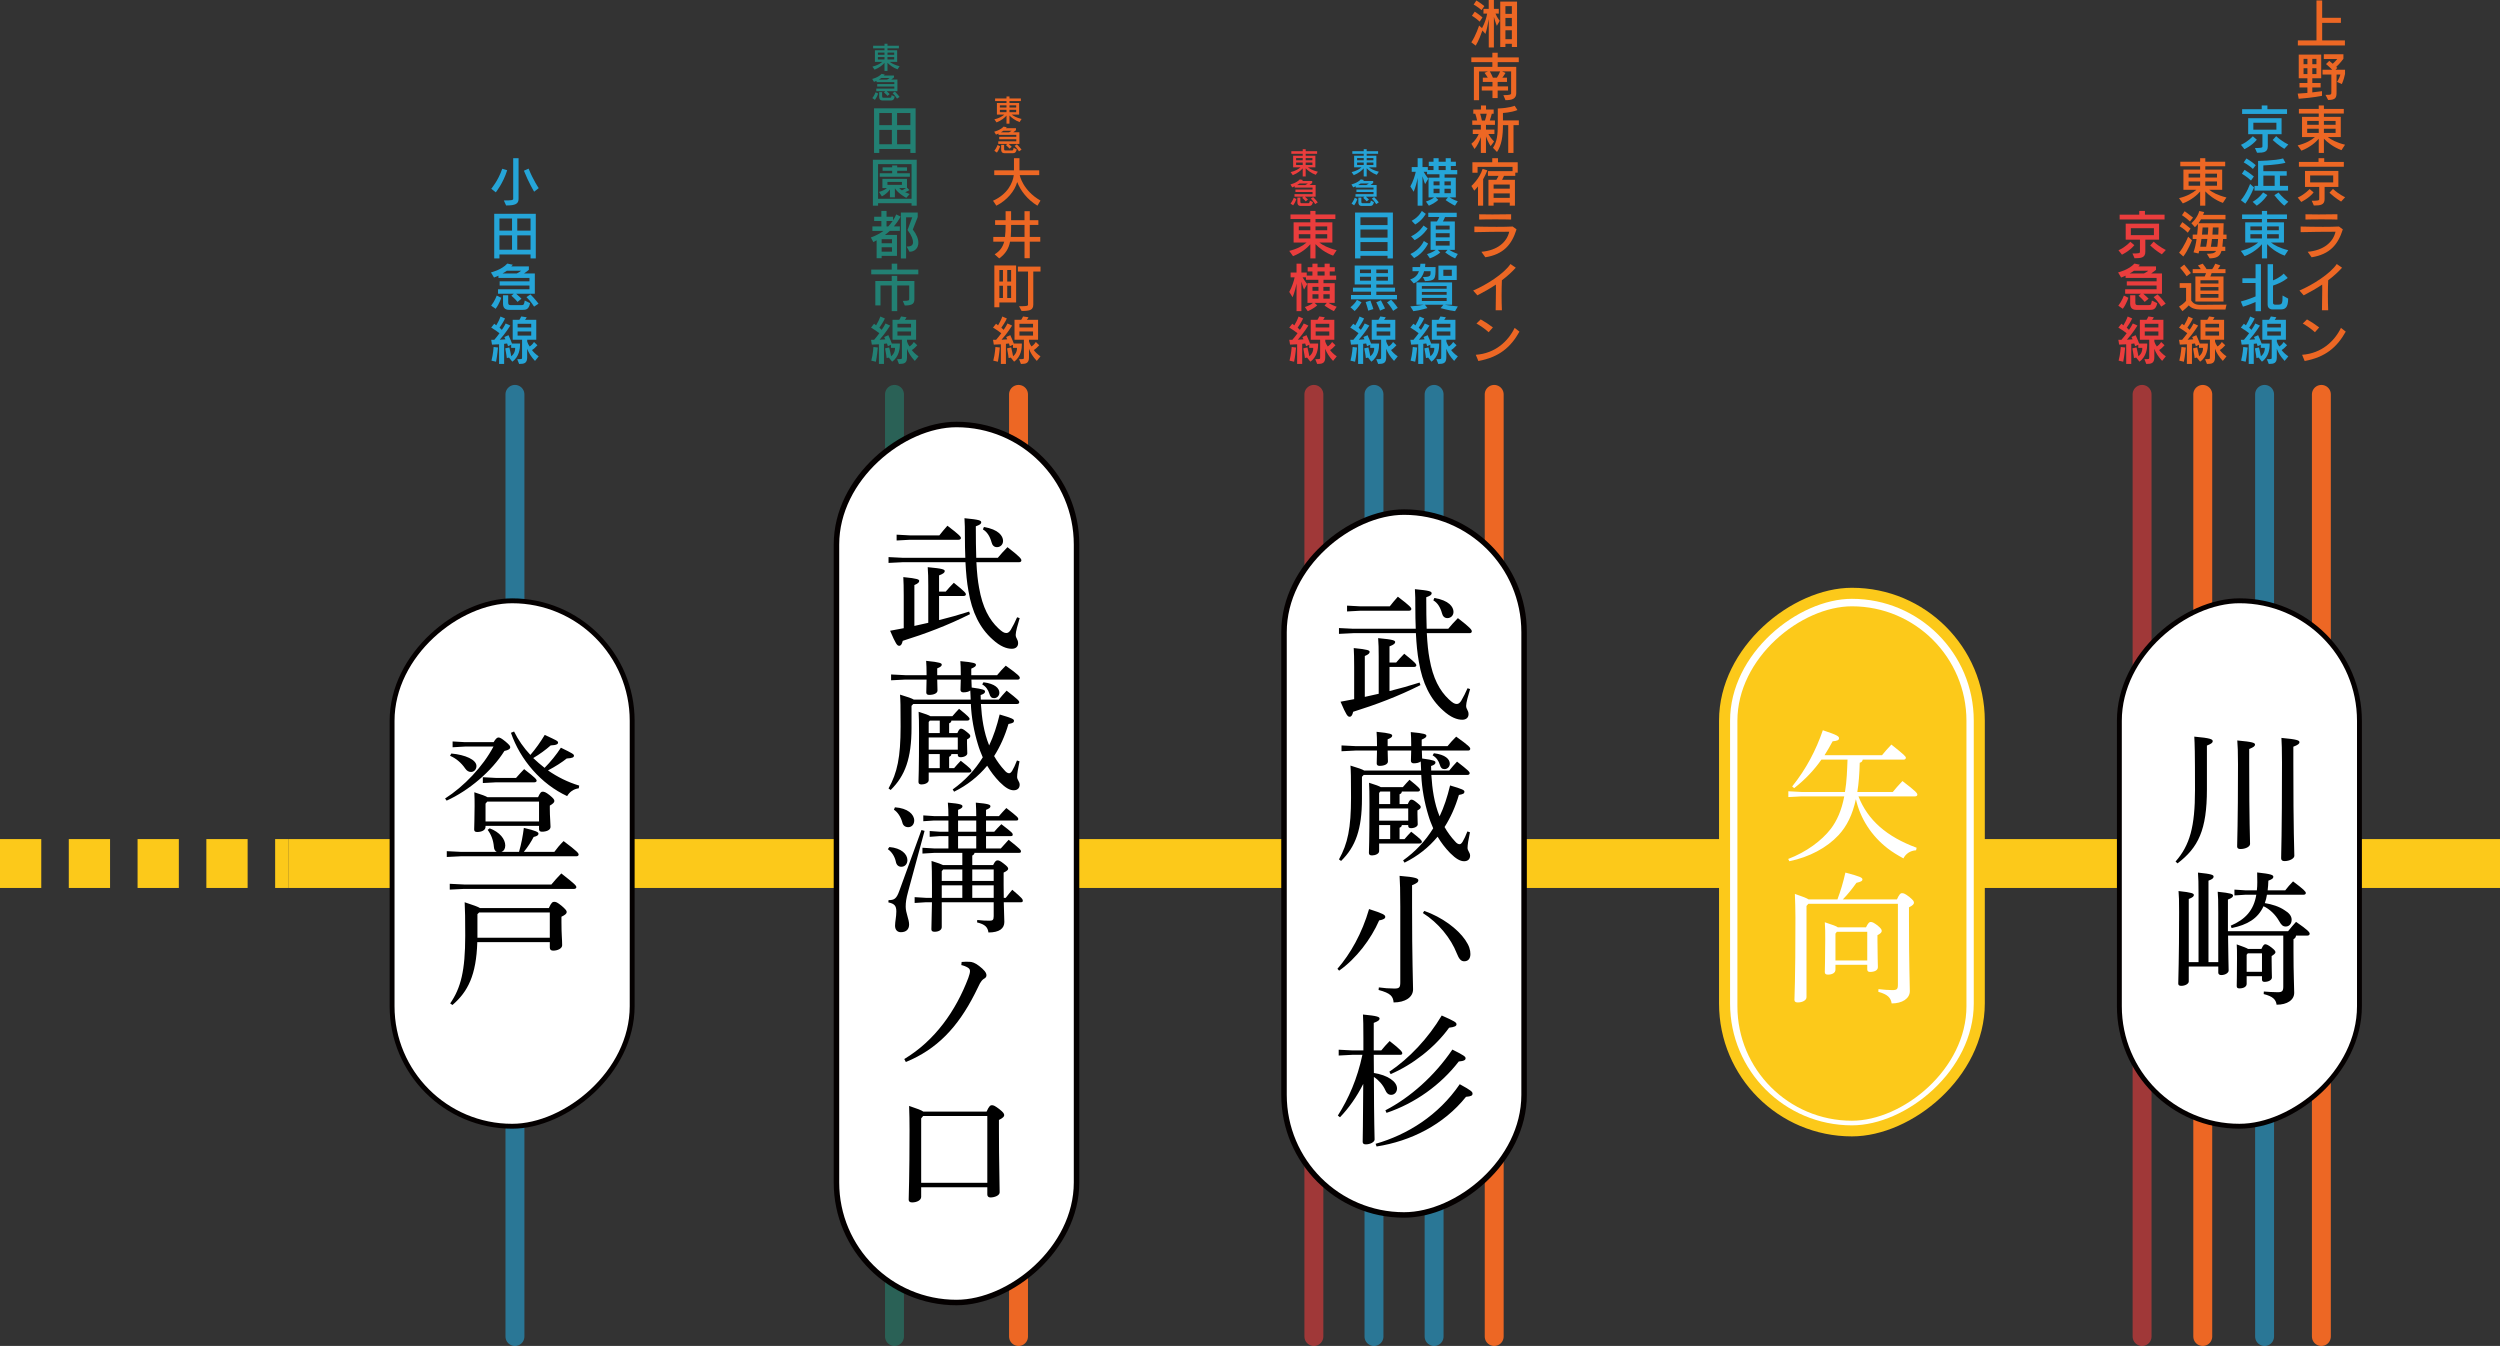<?xml version="1.0" encoding="UTF-8"?>
<svg id="_レイヤー_2" data-name="レイヤー 2" xmlns="http://www.w3.org/2000/svg" viewBox="0 0 1585.37 853.54">
  <rect x="0" y="0" width="1585.37" height="853.54" fill="#333333" stroke="none"/>
  <defs>
    <style>
      .cls-1, .cls-2, .cls-3 {
        fill: #fff;
      }

      .cls-4 {
        fill: #25a5d8;
      }

      .cls-5 {
        stroke-dasharray: 0 0 26.17 17.45;
      }

      .cls-5, .cls-6, .cls-7, .cls-8, .cls-9, .cls-2, .cls-3, .cls-10 {
        stroke-miterlimit: 10;
      }

      .cls-5, .cls-7, .cls-11, .cls-8, .cls-9, .cls-12, .cls-10 {
        fill: none;
      }

      .cls-5, .cls-7, .cls-10 {
        stroke: #fcc91a;
      }

      .cls-5, .cls-10 {
        stroke-width: 31px;
      }

      .cls-6 {
        fill: #fcc91a;
        stroke: #fff;
      }

      .cls-6, .cls-7 {
        stroke-width: 7px;
      }

      .cls-11 {
        stroke: #25a5d8;
      }

      .cls-11, .cls-8, .cls-9, .cls-12 {
        stroke-linecap: round;
        stroke-width: 12px;
      }

      .cls-11, .cls-9, .cls-12 {
        opacity: .6;
      }

      .cls-11, .cls-12 {
        stroke-linejoin: round;
      }

      .cls-13 {
        fill: #228073;
      }

      .cls-14 {
        fill: #ea3d3d;
      }

      .cls-8 {
        stroke: #ed6724;
      }

      .cls-9 {
        stroke: #ea3d3d;
      }

      .cls-2 {
        stroke-width: 3.1px;
      }

      .cls-2, .cls-3 {
        stroke: #040000;
      }

      .cls-3 {
        stroke-width: 3.49px;
      }

      .cls-15 {
        fill: #ed6724;
      }

      .cls-12 {
        stroke: #26806f;
      }
    </style>
  </defs>
  <g id="access">
    <g>
      <line class="cls-12" x1="567.24" y1="250.1" x2="567.24" y2="847.54"/>
      <line class="cls-11" x1="326.55" y1="250.1" x2="326.55" y2="847.54"/>
      <line class="cls-8" x1="645.89" y1="250.1" x2="645.89" y2="847.54"/>
      <line class="cls-9" x1="833.19" y1="250.1" x2="833.19" y2="847.54"/>
      <line class="cls-11" x1="871.31" y1="250.1" x2="871.31" y2="847.54"/>
      <line class="cls-11" x1="909.43" y1="250.1" x2="909.43" y2="847.54"/>
      <line class="cls-8" x1="947.54" y1="250.1" x2="947.54" y2="847.54"/>
      <line class="cls-8" x1="1396.88" y1="250.1" x2="1396.88" y2="847.54"/>
      <line class="cls-11" x1="1436.08" y1="250.1" x2="1436.08" y2="847.54"/>
      <line class="cls-9" x1="1358.4" y1="250.1" x2="1358.4" y2="847.54"/>
      <line class="cls-8" x1="1472.1" y1="250.1" x2="1472.1" y2="847.54"/>
      <line class="cls-10" x1="183.11" y1="547.6" x2="1585.37" y2="547.6"/>
      <line class="cls-5" y1="547.6" x2="183.11" y2="547.6"/>
      <rect class="cls-2" x="158.16" y="471.47" width="333.21" height="152.25" rx="76.13" ry="76.13" transform="translate(872.36 222.84) rotate(90)"/>
      <rect class="cls-3" x="328.16" y="471.47" width="556.8" height="152.25" rx="76.13" ry="76.13" transform="translate(1154.16 -58.97) rotate(90)"/>
      <rect class="cls-3" x="667.51" y="471.47" width="445.72" height="152.25" rx="76.13" ry="76.13" transform="translate(1437.97 -342.77) rotate(90)"/>
      <rect class="cls-6" x="1007.79" y="471.47" width="333.21" height="152.25" rx="76.13" ry="76.13" transform="translate(1721.99 -626.8) rotate(90)"/>
      <rect class="cls-7" x="1003.94" y="465.92" width="340.9" height="161.54" rx="80.77" ry="80.77" transform="translate(1721.08 -627.7) rotate(90)"/>
      <rect class="cls-2" x="1253.5" y="471.47" width="333.21" height="152.25" rx="76.13" ry="76.13" transform="translate(1967.71 -872.51) rotate(90)"/>
      <g>
        <path class="cls-4" d="M311.53,119.7s4.35-5.02,6.96-12.68l3.14,.94c-2.54,8.23-7.22,14.01-7.22,14.01l-2.88-2.27Zm9.43,10.6l-1.47-3.18c5.02,0,5.95-.17,5.95-1.1v-25.69h3.41v25.85c0,3.21-2.37,4.11-7.59,4.11h-.3Zm17.76-8.73s-3.55-5.89-6.49-13.31l2.98-1.34c2.91,7.32,6.42,12.38,6.42,12.38l-2.91,2.27Z"/>
        <path class="cls-4" d="M336.45,163.88v-2.51h-19.73v2.51h-3.31v-28.3h26.36v28.3h-3.31Zm-11.74-25.32h-7.99v7.69h7.99v-7.69Zm0,10.7h-7.99v9.1h7.99v-9.1Zm11.74-10.7h-8.43v7.69h8.43v-7.69Zm0,10.7h-8.43v9.1h8.43v-9.1Z"/>
        <path class="cls-4" d="M327.32,186.26c2.04,1.77,3.38,3.18,3.38,3.18l-2.51,2.01s-1.74-2.14-3.91-3.91l1.54-1.27h-10v-2.84h19.93v-2.34h-18.9v-2.68h18.9v-2.14h-19.67v-1.44c-1.81,.8-2.81,1.17-2.81,1.17l-1.94-3.24s6.79-1.61,10.37-5.62l3.51,.74c-.2,.27-.64,.74-1,1.07h11.17v2.14s-1.67,1.44-3.08,2.34h6.86v12.84h-11.84Zm-15.85,7.59c2.34-3.01,3.55-6.42,3.55-6.42l2.84,1.4s-1.14,3.81-3.55,6.99l-2.84-1.97Zm10-22.18c-.8,.6-1.91,1.27-2.78,1.74h9.03c1.71-.77,2.78-1.74,2.78-1.74h-9.03Zm1.27,24.82c-2.71,0-3.75-1.64-3.75-3.95v-5.28h3.28v4.38c0,1.3,.27,1.84,1.44,1.84h7.09c1.14,0,1.57-.13,1.97-2.91l3.38,1.67c-.8,4.15-2.74,4.25-4.65,4.25h-8.76Zm15.95-2.04s-2.04-3.38-4.85-6.05l2.54-1.71c2.94,2.88,5.12,5.89,5.12,5.89l-2.81,1.87Z"/>
        <path class="cls-4" d="M322.8,226.76l-1.4,.3s-.33-2.88-1-6.15l2.61-.6c.7,2.74,1.04,4.75,1.2,5.62,2.21-1.77,2.48-3.95,2.48-4.88,0-.27-.03-.43-.03-.43h-2.51v-1.97l-2.01,.9s-.2-.8-.54-1.74c-.6,.1-1.27,.2-1.91,.23v12.74h-3.21v-12.44c-2.14,.13-4.48,.2-4.48,.2l-.5-3.04h1.94c1.27-1.47,2.58-3.11,3.31-4.18-1.04-.87-3.34-2.48-5.25-3.58l1.91-2.44c.37,.27,1,.77,1.3,1,.9-1.44,2.04-3.71,2.68-5.59l2.88,1.24c-1,2.24-2.54,4.48-3.48,5.85,.6,.5,1.04,1.04,1.44,1.37,1.4-1.91,2.44-4.05,2.44-4.05l2.94,1.34s-3.11,5.02-6.69,8.96c.94-.03,2.78-.13,3.61-.23-.17-.43-.47-1.07-.7-1.47l2.64-1.17c1,2.11,1.84,4.28,2.21,5.28h5.08s.03,.3,.03,.77c0,2.07-.43,7.63-4.92,10.74l-2.07-2.58Zm-11.14,1.94c1.1-4.18,1.37-8.66,1.37-8.66l2.78,.33s-.54,5.75-1.24,9.03l-2.91-.7Zm27.59,.17c-2.44-2.61-4.05-5.15-4.95-7.69v5.49c0,3.75-2.11,4.11-4.68,4.11h-.43l-1.2-3.01c3.01,0,3.08,0,3.08-1.1v-11.24h-5.95v-12.64h4.25c.4-.64,.84-1.3,1.17-2.11l3.45,.5c-.17,.43-.6,1.17-1.04,1.61h7.12v12.64h-5.75v1.17c.27,.97,.87,2.21,1.57,3.11,.9-.6,1.97-1.51,2.74-2.84l2.17,2.07c-1.04,1.2-2.37,2.44-3.44,3.04,.84,1.2,2.27,2.61,4.25,4.01l-2.34,2.88Zm-2.38-23.55h-8.63v2.34h8.63v-2.34Zm0,4.88h-8.63v2.64h8.63v-2.64Z"/>
      </g>
      <g>
        <path class="cls-13" d="M569.18,43.98c-2.92-1.06-5.28-2.96-6.39-4.18v5.2h-1.88v-5.16c-1.02,1.25-3.22,3.15-6.3,4.34l-1.38-1.92c2.96-.73,4.93-1.86,6.3-3.03h-4.7v-7.37h6.08v-1.21h-7.22v-1.65h7.22v-1.27h1.88v1.27h7.24v1.65h-7.24v1.21h6.14v7.37h-4.72c1.11,.88,3.17,2.02,6.28,2.78l-1.31,1.98Zm-8.27-10.63h-4.2v1.4h4.2v-1.4Zm0,2.84h-4.2v1.54h4.2v-1.54Zm6.14-2.84h-4.26v1.4h4.26v-1.4Zm0,2.84h-4.26v1.54h4.26v-1.54Z"/>
        <path class="cls-13" d="M562.3,57.84c1.17,1.02,1.94,1.82,1.94,1.82l-1.44,1.15s-1-1.23-2.25-2.25l.88-.73h-5.74v-1.63h11.44v-1.34h-10.85v-1.54h10.85v-1.23h-11.29v-.83c-1.04,.46-1.61,.67-1.61,.67l-1.11-1.86s3.9-.92,5.95-3.22l2.02,.42c-.12,.15-.37,.42-.58,.61h6.41v1.23s-.96,.83-1.77,1.34h3.94v7.37h-6.8Zm-9.1,4.36c1.34-1.73,2.04-3.69,2.04-3.69l1.63,.81s-.65,2.19-2.04,4.01l-1.63-1.13Zm5.74-12.73c-.46,.35-1.09,.73-1.59,1h5.18c.98-.44,1.59-1,1.59-1h-5.18Zm.73,14.24c-1.55,0-2.15-.94-2.15-2.27v-3.03h1.88v2.51c0,.75,.15,1.06,.83,1.06h4.07c.65,0,.9-.08,1.13-1.67l1.94,.96c-.46,2.38-1.57,2.44-2.67,2.44h-5.03Zm9.16-1.17s-1.17-1.94-2.78-3.47l1.46-.98c1.69,1.65,2.94,3.38,2.94,3.38l-1.61,1.07Z"/>
        <path class="cls-13" d="M577.32,96.99v-2.51h-19.73v2.51h-3.31v-28.3h26.36v28.3h-3.31Zm-11.74-25.32h-7.99v7.69h7.99v-7.69Zm0,10.7h-7.99v9.1h7.99v-9.1Zm11.74-10.7h-8.43v7.69h8.43v-7.69Zm0,10.7h-8.43v9.1h8.43v-9.1Z"/>
        <path class="cls-13" d="M578.06,130.44v-1.57h-21.24v1.57h-3.28v-29.13h27.79v29.13h-3.28Zm0-26.36h-21.24v22.01h21.24v-22.01Zm-3.35,21.37s-4.85-2.44-7.22-6.02v5.69h-3.14v-4.98c-2.04,3.01-5.12,4.38-5.12,4.38l-1.84-2.84s3.08-.64,5.02-2.41h-2.84v-5.85h15.59v5.59l1.57,1.54c-.77,.47-1.97,1.04-2.74,1.34,1.14,.54,2.88,1.14,2.88,1.14l-2.14,2.44Zm-16.82-13.38v-2.21h7.86v-1.54h-6.05v-2.21h6.05v-1.2h3.21v1.2h6.22v2.21h-6.22v1.54h8.03v2.21h-19.1Zm14.05,3.31h-9.17v1.87h9.17v-1.87Zm-1.74,3.88c.5,.57,1.17,1.1,1.74,1.44,.67-.27,1.97-.97,2.61-1.44h-4.35Z"/>
        <path class="cls-13" d="M559.09,162.28v1.44h-3.18v-11.34c-1.17,.67-2.07,1.14-2.07,1.14l-1.61-2.94s4.45-1.4,7.99-4.15h-6.99v-2.84h5.69v-3.45h-4.58v-2.68h4.58v-3.68h3.28v3.68h4.15v2.27c.74-1.17,1.44-2.51,2.01-3.75l2.78,1.37c-1.2,2.21-2.71,4.38-4.25,6.22h3.75v2.84h-6.36c-.97,.9-2.11,1.87-3.11,2.58h7.66v13.28h-9.73Zm6.56-10.6h-6.56v2.58h6.56v-2.58Zm0,5.12h-6.56v2.81h6.56v-2.81Zm-3.45-16.66v3.45h1.07c.94-1,2.07-2.41,2.81-3.45h-3.88Zm9.1,23.75v-29.13h10.67v2.88l-3.11,7.93c2.44,3.11,3.51,5.99,3.51,8.33,0,3.51-2.34,5.75-5.65,5.75l-1.77-3.28c2.11,0,4.05-.47,4.05-2.71,0-1.61-.7-4.05-3.48-7.83l2.98-8.03h-3.91v26.09h-3.28Z"/>
        <path class="cls-13" d="M552.5,173.98v-3.01h12.98v-3.75h3.48v3.75h13.38v3.01h-29.84Zm20,16.82c4.01,0,4.08-.27,4.08-1.44v-8.33h-7.62v16.29h-3.48v-16.29h-7.12v12.64h-3.28v-15.49h10.4v-3.24h3.48v3.24h10.9v11.51c0,2.54-.87,4.05-6.09,4.05l-1.27-2.94Z"/>
        <path class="cls-13" d="M563.67,226.76l-1.4,.3s-.33-2.88-1-6.15l2.61-.6c.7,2.74,1.04,4.75,1.2,5.62,2.21-1.77,2.48-3.95,2.48-4.88,0-.27-.03-.43-.03-.43h-2.51v-1.97l-2.01,.9s-.2-.8-.54-1.74c-.6,.1-1.27,.2-1.91,.23v12.74h-3.21v-12.44c-2.14,.13-4.48,.2-4.48,.2l-.5-3.04h1.94c1.27-1.47,2.58-3.11,3.31-4.18-1.04-.87-3.34-2.48-5.25-3.58l1.91-2.44c.37,.27,1,.77,1.3,1,.9-1.44,2.04-3.71,2.68-5.59l2.88,1.24c-1,2.24-2.54,4.48-3.48,5.85,.6,.5,1.04,1.04,1.44,1.37,1.4-1.91,2.44-4.05,2.44-4.05l2.94,1.34s-3.11,5.02-6.69,8.96c.94-.03,2.78-.13,3.61-.23-.17-.43-.47-1.07-.7-1.47l2.64-1.17c1,2.11,1.84,4.28,2.21,5.28h5.08s.03,.3,.03,.77c0,2.07-.43,7.63-4.92,10.74l-2.07-2.58Zm-11.14,1.94c1.1-4.18,1.37-8.66,1.37-8.66l2.78,.33s-.54,5.75-1.24,9.03l-2.91-.7Zm27.59,.17c-2.44-2.61-4.05-5.15-4.95-7.69v5.49c0,3.75-2.11,4.11-4.68,4.11h-.43l-1.2-3.01c3.01,0,3.08,0,3.08-1.1v-11.24h-5.95v-12.64h4.25c.4-.64,.84-1.3,1.17-2.11l3.45,.5c-.17,.43-.6,1.17-1.04,1.61h7.12v12.64h-5.75v1.17c.27,.97,.87,2.21,1.57,3.11,.9-.6,1.97-1.51,2.74-2.84l2.17,2.07c-1.04,1.2-2.37,2.44-3.44,3.04,.84,1.2,2.27,2.61,4.25,4.01l-2.34,2.88Zm-2.38-23.55h-8.63v2.34h8.63v-2.34Zm0,4.88h-8.63v2.64h8.63v-2.64Z"/>
      </g>
      <g>
        <path class="cls-15" d="M646.54,77.42c-2.92-1.06-5.28-2.96-6.39-4.18v5.2h-1.88v-5.16c-1.02,1.25-3.22,3.15-6.3,4.34l-1.38-1.92c2.96-.73,4.93-1.86,6.3-3.03h-4.7v-7.37h6.08v-1.21h-7.22v-1.65h7.22v-1.27h1.88v1.27h7.24v1.65h-7.24v1.21h6.14v7.37h-4.72c1.11,.88,3.17,2.02,6.28,2.78l-1.31,1.98Zm-8.27-10.63h-4.2v1.4h4.2v-1.4Zm0,2.84h-4.2v1.54h4.2v-1.54Zm6.14-2.84h-4.26v1.4h4.26v-1.4Zm0,2.84h-4.26v1.54h4.26v-1.54Z"/>
        <path class="cls-15" d="M639.66,91.28c1.17,1.02,1.94,1.82,1.94,1.82l-1.44,1.15s-1-1.23-2.25-2.25l.88-.73h-5.74v-1.63h11.44v-1.34h-10.85v-1.54h10.85v-1.23h-11.29v-.83c-1.04,.46-1.61,.67-1.61,.67l-1.11-1.86s3.9-.92,5.95-3.22l2.02,.42c-.12,.15-.37,.42-.58,.61h6.41v1.23s-.96,.83-1.77,1.34h3.94v7.37h-6.8Zm-9.1,4.36c1.34-1.73,2.04-3.69,2.04-3.69l1.63,.81s-.65,2.19-2.03,4.01l-1.63-1.13Zm5.74-12.73c-.46,.35-1.09,.73-1.59,1h5.18c.98-.44,1.59-1,1.59-1h-5.18Zm.73,14.24c-1.55,0-2.15-.94-2.15-2.27v-3.03h1.88v2.51c0,.75,.15,1.06,.83,1.06h4.07c.65,0,.9-.08,1.13-1.67l1.94,.96c-.46,2.38-1.57,2.44-2.67,2.44h-5.03Zm9.16-1.17s-1.17-1.94-2.78-3.47l1.46-.98c1.69,1.65,2.94,3.38,2.94,3.38l-1.61,1.07Z"/>
        <path class="cls-15" d="M657.89,130.44c-6.46-3.85-10.87-9.8-12.84-15.02-1.5,5.62-6.42,11.61-13.21,15.02l-2.11-3.14c9.23-4.15,12.54-11.31,13.15-16.22h-12.38v-3.08h12.51v-7.66h3.48v7.66h12.54v3.08h-12.38s1.81,9.6,13.18,16.12l-1.94,3.24Z"/>
        <path class="cls-15" d="M649.7,163.72v-10.47h-9.17c-.8,4.18-2.74,7.66-6.89,10.64l-2.88-2.61c3.31-2.01,5.15-4.62,6.05-8.03h-6.92v-3.01h7.42c.3-2.27,.4-4.78,.4-7.59h-6.66v-3.01h6.66v-5.69h3.48v5.69h8.5v-5.69h3.34v5.69h5.45v3.01h-5.45v7.59h6.66v3.01h-6.66v10.47h-3.34Zm0-21.07h-8.5c0,2.78-.03,5.25-.23,7.59h8.73v-7.59Z"/>
        <path class="cls-15" d="M633.74,191.81v3.04h-3.18v-26.49h13.81v23.45h-10.64Zm2.28-20.6h-2.28v7.32h2.28v-7.32Zm0,10h-2.28v7.76h2.28v-7.76Zm5.18-10h-2.47v7.32h2.47v-7.32Zm0,10h-2.47v7.76h2.47v-7.76Zm5.02,12.98c5.25,0,5.69-.17,5.69-1.1v-20.9h-6.42v-3.11h14.35v3.11h-4.58v20.9c0,3.61-2.24,4.08-7.42,4.11l-1.61-3.01Z"/>
        <path class="cls-15" d="M641.03,226.76l-1.41,.3s-.33-2.88-1-6.15l2.61-.6c.7,2.74,1.04,4.75,1.21,5.62,2.21-1.77,2.47-3.95,2.47-4.88,0-.27-.03-.43-.03-.43h-2.51v-1.97l-2.01,.9s-.2-.8-.54-1.74c-.6,.1-1.27,.2-1.91,.23v12.74h-3.21v-12.44c-2.14,.13-4.48,.2-4.48,.2l-.5-3.04h1.94c1.27-1.47,2.58-3.11,3.31-4.18-1.04-.87-3.34-2.48-5.25-3.58l1.91-2.44c.37,.27,1,.77,1.3,1,.9-1.44,2.04-3.71,2.68-5.59l2.88,1.24c-1,2.24-2.54,4.48-3.48,5.85,.6,.5,1.04,1.04,1.44,1.37,1.4-1.91,2.44-4.05,2.44-4.05l2.94,1.34s-3.11,5.02-6.69,8.96c.94-.03,2.78-.13,3.61-.23-.17-.43-.47-1.07-.7-1.47l2.64-1.17c1,2.11,1.84,4.28,2.21,5.28h5.08s.03,.3,.03,.77c0,2.07-.43,7.63-4.92,10.74l-2.07-2.58Zm-11.14,1.94c1.1-4.18,1.37-8.66,1.37-8.66l2.78,.33s-.54,5.75-1.24,9.03l-2.91-.7Zm27.59,.17c-2.44-2.61-4.05-5.15-4.95-7.69v5.49c0,3.75-2.11,4.11-4.68,4.11h-.43l-1.2-3.01c3.01,0,3.08,0,3.08-1.1v-11.24h-5.95v-12.64h4.25c.4-.64,.84-1.3,1.17-2.11l3.44,.5c-.17,.43-.6,1.17-1.04,1.61h7.12v12.64h-5.75v1.17c.27,.97,.87,2.21,1.57,3.11,.9-.6,1.97-1.51,2.74-2.84l2.17,2.07c-1.04,1.2-2.38,2.44-3.45,3.04,.84,1.2,2.27,2.61,4.25,4.01l-2.34,2.88Zm-2.38-23.55h-8.63v2.34h8.63v-2.34Zm0,4.88h-8.63v2.64h8.63v-2.64Z"/>
      </g>
      <g>
        <path class="cls-14" d="M834.39,110.87c-2.92-1.06-5.28-2.96-6.39-4.18v5.2h-1.88v-5.16c-1.02,1.25-3.22,3.15-6.3,4.34l-1.38-1.92c2.96-.73,4.93-1.86,6.3-3.03h-4.7v-7.37h6.08v-1.21h-7.22v-1.65h7.22v-1.27h1.88v1.27h7.24v1.65h-7.24v1.21h6.14v7.37h-4.72c1.11,.88,3.17,2.02,6.28,2.78l-1.31,1.98Zm-8.27-10.63h-4.2v1.4h4.2v-1.4Zm0,2.84h-4.2v1.54h4.2v-1.54Zm6.14-2.84h-4.26v1.4h4.26v-1.4Zm0,2.84h-4.26v1.54h4.26v-1.54Z"/>
        <path class="cls-14" d="M827.51,124.73c1.17,1.02,1.94,1.82,1.94,1.82l-1.44,1.15s-1-1.23-2.25-2.25l.88-.73h-5.74v-1.63h11.44v-1.34h-10.85v-1.54h10.85v-1.23h-11.29v-.83c-1.04,.46-1.61,.67-1.61,.67l-1.11-1.86s3.9-.92,5.95-3.22l2.02,.42c-.12,.15-.37,.42-.58,.61h6.41v1.23s-.96,.83-1.77,1.34h3.94v7.37h-6.8Zm-9.1,4.36c1.34-1.73,2.04-3.69,2.04-3.69l1.63,.81s-.65,2.19-2.04,4.01l-1.63-1.13Zm5.74-12.73c-.46,.35-1.09,.73-1.59,1h5.18c.98-.44,1.59-1,1.59-1h-5.18Zm.73,14.24c-1.55,0-2.15-.94-2.15-2.27v-3.03h1.88v2.51c0,.75,.15,1.06,.83,1.06h4.07c.65,0,.9-.08,1.13-1.67l1.94,.96c-.46,2.38-1.57,2.44-2.67,2.44h-5.03Zm9.16-1.17s-1.17-1.94-2.78-3.47l1.46-.98c1.69,1.65,2.94,3.38,2.94,3.38l-1.61,1.07Z"/>
        <path class="cls-14" d="M845.37,162.11c-5.08-1.84-9.2-5.15-11.14-7.29v9.06h-3.28v-9c-1.77,2.17-5.62,5.49-10.97,7.56l-2.41-3.34c5.15-1.27,8.6-3.24,10.97-5.28h-8.2v-12.84h10.6v-2.11h-12.58v-2.88h12.58v-2.21h3.28v2.21h12.61v2.88h-12.61v2.11h10.7v12.84h-8.23c1.94,1.54,5.52,3.51,10.94,4.85l-2.27,3.45Zm-14.42-18.53h-7.33v2.44h7.33v-2.44Zm0,4.95h-7.33v2.68h7.33v-2.68Zm10.7-4.95h-7.43v2.44h7.43v-2.44Zm0,4.95h-7.43v2.68h7.43v-2.68Z"/>
        <path class="cls-14" d="M845.88,197.33s-2.98-1.44-5.92-3.55l1.44-1.71h-7.73l1.64,1.57c-2.61,2.37-5.99,3.68-5.99,3.68l-1.84-2.61s3.41-1.04,5.12-2.64h-3.48v-12.51h6.92v-2.14h-7.86v-1.57h-2.17c1.71,2.91,2.98,4.31,2.98,4.31l-2.04,3.48s-.9-2.17-1.67-4.98v18.66h-3.08v-17.63c-.37,2.17-1.2,5.65-2.51,8.8l-2.11-3.38c1.67-2.91,2.98-6.96,3.41-9.26h-2.54v-3.01h3.75v-5.62h3.08v5.62h3.38v1.91h3.61v-2.61h-3.01v-2.68h3.01v-2.24h3.25v2.24h4.48v-2.24h3.24v2.24h3.21v2.68h-3.21v2.61h4.08v2.68h-8.03v2.14h7.12v12.51h-3.91c2.17,1.47,5.15,2.44,5.15,2.44l-1.77,2.81Zm-9.77-15.42h-3.81v2.51h3.81v-2.51Zm0,4.68h-3.81v2.81h3.81v-2.81Zm3.88-14.45h-4.48v2.61h4.48v-2.61Zm3.24,9.77h-4.01v2.51h4.01v-2.51Zm0,4.68h-4.01v2.81h4.01v-2.81Z"/>
        <path class="cls-14" d="M828.89,226.76l-1.4,.3s-.33-2.88-1-6.15l2.61-.6c.7,2.74,1.04,4.75,1.2,5.62,2.21-1.77,2.48-3.95,2.48-4.88,0-.27-.03-.43-.03-.43h-2.51v-1.97l-2.01,.9s-.2-.8-.54-1.74c-.6,.1-1.27,.2-1.91,.23v12.74h-3.21v-12.44c-2.14,.13-4.48,.2-4.48,.2l-.5-3.04h1.94c1.27-1.47,2.58-3.11,3.31-4.18-1.04-.87-3.34-2.48-5.25-3.58l1.91-2.44c.37,.27,1,.77,1.3,1,.9-1.44,2.04-3.71,2.68-5.59l2.88,1.24c-1,2.24-2.54,4.48-3.48,5.85,.6,.5,1.04,1.04,1.44,1.37,1.4-1.91,2.44-4.05,2.44-4.05l2.94,1.34s-3.11,5.02-6.69,8.96c.94-.03,2.78-.13,3.61-.23-.17-.43-.47-1.07-.7-1.47l2.64-1.17c1,2.11,1.84,4.28,2.21,5.28h5.08s.03,.3,.03,.77c0,2.07-.43,7.63-4.92,10.74l-2.07-2.58Zm-11.14,1.94c1.1-4.18,1.37-8.66,1.37-8.66l2.78,.33s-.54,5.75-1.24,9.03l-2.91-.7Zm27.59,.17c-2.44-2.61-4.05-5.15-4.95-7.69v5.49c0,3.75-2.11,4.11-4.68,4.11h-.43l-1.2-3.01c3.01,0,3.08,0,3.08-1.1v-11.24h-5.95v-12.64h4.25c.4-.64,.84-1.3,1.17-2.11l3.45,.5c-.17,.43-.6,1.17-1.04,1.61h7.12v12.64h-5.75v1.17c.27,.97,.87,2.21,1.57,3.11,.9-.6,1.97-1.51,2.74-2.84l2.17,2.07c-1.04,1.2-2.37,2.44-3.44,3.04,.84,1.2,2.27,2.61,4.25,4.01l-2.34,2.88Zm-2.38-23.55h-8.63v2.34h8.63v-2.34Zm0,4.88h-8.63v2.64h8.63v-2.64Z"/>
      </g>
      <g>
        <path class="cls-4" d="M873.07,110.87c-2.92-1.06-5.28-2.96-6.39-4.18v5.2h-1.88v-5.16c-1.02,1.25-3.22,3.15-6.3,4.34l-1.38-1.92c2.96-.73,4.93-1.86,6.3-3.03h-4.7v-7.37h6.08v-1.21h-7.22v-1.65h7.22v-1.27h1.88v1.27h7.24v1.65h-7.24v1.21h6.14v7.37h-4.72c1.11,.88,3.17,2.02,6.28,2.78l-1.31,1.98Zm-8.27-10.63h-4.2v1.4h4.2v-1.4Zm0,2.84h-4.2v1.54h4.2v-1.54Zm6.14-2.84h-4.26v1.4h4.26v-1.4Zm0,2.84h-4.26v1.54h4.26v-1.54Z"/>
        <path class="cls-4" d="M866.19,124.73c1.17,1.02,1.94,1.82,1.94,1.82l-1.44,1.15s-1-1.23-2.25-2.25l.88-.73h-5.74v-1.63h11.44v-1.34h-10.85v-1.54h10.85v-1.23h-11.29v-.83c-1.04,.46-1.61,.67-1.61,.67l-1.11-1.86s3.9-.92,5.95-3.22l2.02,.42c-.12,.15-.37,.42-.58,.61h6.41v1.23s-.96,.83-1.77,1.34h3.94v7.37h-6.8Zm-9.1,4.36c1.34-1.73,2.04-3.69,2.04-3.69l1.63,.81s-.65,2.19-2.04,4.01l-1.63-1.13Zm5.74-12.73c-.46,.35-1.09,.73-1.59,1h5.18c.98-.44,1.59-1,1.59-1h-5.18Zm.73,14.24c-1.55,0-2.15-.94-2.15-2.27v-3.03h1.88v2.51c0,.75,.15,1.06,.83,1.06h4.07c.65,0,.9-.08,1.13-1.67l1.94,.96c-.46,2.38-1.57,2.44-2.67,2.44h-5.03Zm9.16-1.17s-1.17-1.94-2.78-3.47l1.46-.98c1.69,1.65,2.94,3.38,2.94,3.38l-1.61,1.07Z"/>
        <path class="cls-4" d="M879.91,163.88v-1.67h-17.19v1.67h-3.41v-29.1h23.98v29.1h-3.38Zm0-26.09h-17.19v4.95h17.19v-4.95Zm0,7.76h-17.19v5.15h17.19v-5.15Zm0,7.96h-17.19v5.69h17.19v-5.69Z"/>
        <path class="cls-4" d="M856.36,194.82s2.58-1.77,4.15-4.65l2.91,1.54c-1.91,3.28-4.35,5.55-4.35,5.55l-2.71-2.44Zm.37-4.98v-2.78h12.68v-2.11h-11.44v-2.54h11.44v-2.01h-10.34v-12.01h24.42v12.01h-10.7v2.01h11.87v2.54h-11.87v2.11h13.11v2.78h-29.17Zm12.68-18.93h-6.99v2.31h6.99v-2.31Zm0,4.58h-6.99v2.48h6.99v-2.48Zm-1.77,21.51s-.5-2.34-1.61-5.45l3.04-.94c1.14,2.91,1.84,5.39,1.84,5.39l-3.28,1Zm7.49-.03s-.8-2.31-2.37-5.28l2.94-1.24c1.61,3.01,2.61,5.15,2.61,5.15l-3.18,1.37Zm5.02-26.06h-7.36v2.31h7.36v-2.31Zm0,4.58h-7.36v2.48h7.36v-2.48Zm3.31,21.64s-1.64-3.04-3.88-5.35l2.58-1.71c2.44,2.37,4.21,5.15,4.21,5.15l-2.91,1.91Z"/>
        <path class="cls-4" d="M867.56,226.76l-1.4,.3s-.33-2.88-1-6.15l2.61-.6c.7,2.74,1.04,4.75,1.2,5.62,2.21-1.77,2.48-3.95,2.48-4.88,0-.27-.03-.43-.03-.43h-2.51v-1.97l-2.01,.9s-.2-.8-.54-1.74c-.6,.1-1.27,.2-1.91,.23v12.74h-3.21v-12.44c-2.14,.13-4.48,.2-4.48,.2l-.5-3.04h1.94c1.27-1.47,2.58-3.11,3.31-4.18-1.04-.87-3.34-2.48-5.25-3.58l1.91-2.44c.37,.27,1,.77,1.3,1,.9-1.44,2.04-3.71,2.68-5.59l2.88,1.24c-1,2.24-2.54,4.48-3.48,5.85,.6,.5,1.04,1.04,1.44,1.37,1.4-1.91,2.44-4.05,2.44-4.05l2.94,1.34s-3.11,5.02-6.69,8.96c.94-.03,2.78-.13,3.61-.23-.17-.43-.47-1.07-.7-1.47l2.64-1.17c1,2.11,1.84,4.28,2.21,5.28h5.08s.03,.3,.03,.77c0,2.07-.43,7.63-4.92,10.74l-2.07-2.58Zm-11.14,1.94c1.1-4.18,1.37-8.66,1.37-8.66l2.78,.33s-.54,5.75-1.24,9.03l-2.91-.7Zm27.59,.17c-2.44-2.61-4.05-5.15-4.95-7.69v5.49c0,3.75-2.11,4.11-4.68,4.11h-.43l-1.2-3.01c3.01,0,3.08,0,3.08-1.1v-11.24h-5.95v-12.64h4.25c.4-.64,.84-1.3,1.17-2.11l3.45,.5c-.17,.43-.6,1.17-1.04,1.61h7.12v12.64h-5.75v1.17c.27,.97,.87,2.21,1.57,3.11,.9-.6,1.97-1.51,2.74-2.84l2.17,2.07c-1.04,1.2-2.37,2.44-3.44,3.04,.84,1.2,2.27,2.61,4.25,4.01l-2.34,2.88Zm-2.38-23.55h-8.63v2.34h8.63v-2.34Zm0,4.88h-8.63v2.64h8.63v-2.64Z"/>
      </g>
      <g>
        <path class="cls-4" d="M922.67,130.44s-2.98-1.44-5.92-3.55l1.44-1.71h-7.73l1.64,1.57c-2.61,2.37-5.99,3.68-5.99,3.68l-1.84-2.61s3.41-1.04,5.12-2.64h-3.48v-12.51h6.92v-2.14h-7.86v-1.57h-2.17c1.71,2.91,2.98,4.31,2.98,4.31l-2.04,3.48s-.9-2.17-1.67-4.98v18.66h-3.08v-17.63c-.37,2.17-1.2,5.65-2.51,8.8l-2.11-3.38c1.67-2.91,2.98-6.96,3.41-9.26h-2.54v-3.01h3.75v-5.62h3.08v5.62h3.38v1.91h3.61v-2.61h-3.01v-2.68h3.01v-2.24h3.25v2.24h4.48v-2.24h3.24v2.24h3.21v2.68h-3.21v2.61h4.08v2.68h-8.03v2.14h7.12v12.51h-3.91c2.17,1.47,5.15,2.44,5.15,2.44l-1.77,2.81Zm-9.77-15.42h-3.81v2.51h3.81v-2.51Zm0,4.68h-3.81v2.81h3.81v-2.81Zm3.88-14.45h-4.48v2.61h4.48v-2.61Zm3.24,9.77h-4.01v2.51h4.01v-2.51Zm0,4.68h-4.01v2.81h4.01v-2.81Z"/>
        <path class="cls-4" d="M894.41,161.08c6.25-2.78,8.53-8.26,8.53-8.26l2.68,1.64s-2.68,6.02-8.86,9.2l-2.34-2.58Zm.43-11.24c5.25-2.31,7.89-6.82,7.89-6.82l2.58,1.87s-3.04,4.82-8.23,7.39l-2.24-2.44Zm.37-9.83c4.65-2.37,6.42-6.22,6.42-6.22l2.54,1.81s-2.21,4.21-6.72,6.76l-2.24-2.34Zm27.56,23.88c-3.38-1.54-6.29-3.81-6.29-3.81l1.5-1.64h-6.22l1.57,1.67s-2.68,2.44-6.59,3.71l-1.81-2.68c2.81-.8,4.68-1.97,5.59-2.71h-3.31v-17.99h4.01c.54-.77,1.2-2.07,1.54-2.84h-7.02v-2.71h18.03v2.74h-7.42c-.33,.8-.87,2.07-1.34,2.81h7.56v17.99h-3.48c.94,.7,3.01,1.77,5.38,2.61l-1.71,2.84Zm-3.48-20.84h-8.8v2.51h8.8v-2.51Zm0,4.85h-8.8v2.61h8.8v-2.61Zm0,4.95h-8.8v2.91h8.8v-2.91Z"/>
        <path class="cls-4" d="M902.34,175.66c4.62,0,4.85-.67,4.85-2.84v-.84h-4.11c-.57,2.44-2.37,5.92-6.55,7.76l-2.24-2.54c3.31-1.07,4.85-3.14,5.52-5.22h-4.08v-2.64h4.78c.23-1.24,.23-2.11,.23-2.11h3.11s-.03,1.2-.17,2.11h6.69c0,7.99-.33,8.63-6.72,8.93l-1.3-2.61Zm20.4,21.67c-3.85-.43-9.17-1.94-9.17-1.94l1.77-2.14h-11.74l1.61,2.11s-4.62,1.47-8.93,1.97l-1.91-3.04c5.38-.3,8.43-1.04,8.43-1.04h-4.58v-14.15h22.61v14.15h-4.62s3.08,.6,8.26,1.07l-1.74,3.01Zm-5.35-15.92h-15.72v1.71h15.72v-1.71Zm0,3.71h-15.72v1.81h15.72v-1.81Zm0,3.81h-15.72v1.97h15.72v-1.97Zm-5.22-11.37v-9.13h11.61v9.13h-11.61Zm8.5-6.52h-5.38v3.91h5.38v-3.91Z"/>
        <path class="cls-4" d="M905.68,226.76l-1.4,.3s-.33-2.88-1-6.15l2.61-.6c.7,2.74,1.04,4.75,1.2,5.62,2.21-1.77,2.48-3.95,2.48-4.88,0-.27-.03-.43-.03-.43h-2.51v-1.97l-2.01,.9s-.2-.8-.54-1.74c-.6,.1-1.27,.2-1.91,.23v12.74h-3.21v-12.44c-2.14,.13-4.48,.2-4.48,.2l-.5-3.04h1.94c1.27-1.47,2.58-3.11,3.31-4.18-1.04-.87-3.34-2.48-5.25-3.58l1.91-2.44c.37,.27,1,.77,1.3,1,.9-1.44,2.04-3.71,2.68-5.59l2.88,1.24c-1,2.24-2.54,4.48-3.48,5.85,.6,.5,1.04,1.04,1.44,1.37,1.4-1.91,2.44-4.05,2.44-4.05l2.94,1.34s-3.11,5.02-6.69,8.96c.94-.03,2.78-.13,3.61-.23-.17-.43-.47-1.07-.7-1.47l2.64-1.17c1,2.11,1.84,4.28,2.21,5.28h5.08s.03,.3,.03,.77c0,2.07-.43,7.63-4.92,10.74l-2.07-2.58Zm-11.14,1.94c1.1-4.18,1.37-8.66,1.37-8.66l2.78,.33s-.54,5.75-1.24,9.03l-2.91-.7Zm27.59,.17c-2.44-2.61-4.05-5.15-4.95-7.69v5.49c0,3.75-2.11,4.11-4.68,4.11h-.43l-1.2-3.01c3.01,0,3.08,0,3.08-1.1v-11.24h-5.95v-12.64h4.25c.4-.64,.84-1.3,1.17-2.11l3.45,.5c-.17,.43-.6,1.17-1.04,1.61h7.12v12.64h-5.75v1.17c.27,.97,.87,2.21,1.57,3.11,.9-.6,1.97-1.51,2.74-2.84l2.17,2.07c-1.04,1.2-2.37,2.44-3.44,3.04,.84,1.2,2.27,2.61,4.25,4.01l-2.34,2.88Zm-2.38-23.55h-8.63v2.34h8.63v-2.34Zm0,4.88h-8.63v2.64h8.63v-2.64Z"/>
      </g>
      <g>
        <path class="cls-15" d="M944.09,30.1V12.14c-.47,2.71-1.24,6.82-2.11,9.37l-1.91-2.17c-.74,2.11-2.41,6.66-4.25,9.6l-2.78-2.11c2.91-4.28,4.92-10.64,4.92-10.64l1.87,1.64c1.81-3.21,2.91-6.99,3.24-9.2h-2.34v-3.01h3.34V0h3.28V5.62h3.11v3.01h-2.11c1.17,2.81,2.71,4.55,2.71,4.55l-1.84,3.21s-1.07-2.64-1.87-5.72V30.1h-3.28Zm-5.75-16.39c-2.38-2.24-4.92-3.71-4.92-3.71l1.81-2.61s2.41,1.54,4.88,3.65l-1.77,2.68Zm1.2-7.29c-2.54-2.21-5.02-3.51-5.02-3.51l1.74-2.61s2.47,1.47,5.05,3.58l-1.77,2.54Zm19.2,23.38v-2.04h-4.08v2.04h-3.28V1h10.64V29.8h-3.28Zm0-25.89h-4.08v4.88h4.08V3.91Zm0,7.46h-4.08v5.25h4.08v-5.25Zm0,7.83h-4.08v5.65h4.08v-5.65Z"/>
        <path class="cls-15" d="M953.39,60.34c4.31,0,4.88-.4,4.88-1.24v-13.81h-5.72l2.17,.94c-.47,.87-1.47,2.34-2.01,3.01h2.94v2.71h-5.92v2.84h6.59v2.61h-6.59v4.78h-3.28v-4.78h-6.79v-2.61h6.79v-2.84h-6.12v-2.71h3.11c-.4-.77-1.4-2.24-2.04-3.04l2.24-.9h-5.69v18.26h-3.28v-21.17h11.71v-2.98h-13.34v-3.01h13.34v-2.94h3.38v2.94h13.38v3.01h-13.38v2.98h11.77v16.72c0,3.61-2.81,4.42-6.82,4.42l-1.34-3.18Zm-8.6-15.05c.77,1.37,1.64,3.18,1.94,3.95h2.54c.57-.8,1.5-2.51,2.04-3.95h-6.52Z"/>
        <path class="cls-15" d="M939.08,96.99v-10.07c-.84,2.54-2.34,5.69-4.01,7.56l-2.01-3.28c2.44-1.94,3.98-4.55,4.65-6.22h-3.75v-2.81h5.12v-2.98h-5.45v-2.78h3.08c-.33-1.61-.8-3.38-1.17-4.28h-1.24v-2.68h4.85v-2.58h3.21v2.58h4.85v2.68h-1.2c-.17,.9-.74,2.78-1.27,4.28h3.28v2.78h-5.69v2.98h5.35v2.81h-3.81c1.57,2.94,3.61,4.75,3.61,4.75l-2.21,2.94s-1.91-2.91-2.94-6.19v10.5h-3.25Zm2.61-20.57c.5-1.44,.94-3.24,1.1-4.28h-4.15c.33,.97,.77,2.74,1.1,4.28h1.94Zm14.75,20.57v-17.63h-3.34c0,6.79-.87,12.81-3.78,17.02l-2.54-2.64c2.64-4.08,3.04-8.36,3.04-15.02v-9.93c7.39-.23,10.7-1.71,10.7-1.71l1.77,2.71c-4.25,1.67-9.2,1.84-9.2,1.84v4.72h10.07v3.01h-3.38v17.63h-3.34Z"/>
        <path class="cls-15" d="M937.27,130.44v-12.21c-1.44,1.81-2.38,2.68-2.38,2.68l-1.81-2.98s5.12-4.48,7.12-10.84l3.01,.94c-.84,2.14-1.74,4.01-2.68,5.62v16.79h-3.28Zm20.14,0v-1.94h-10.24v1.94h-3.28v-16.42h5.02c.6-.9,1.04-1.77,1.37-2.48h-6.72v-3.01h15.62v-2.71h-22.18v3.71h-3.28v-6.62h12.58v-2.58h3.65v2.58h12.51v6.59h-1.54v2.04h-7.16c-.27,.6-.67,1.47-1.2,2.48h8.13v16.42h-3.28Zm0-13.41h-10.24v2.61h10.24v-2.61Zm0,5.62h-10.24v2.84h10.24v-2.84Z"/>
        <path class="cls-15" d="M939.44,159.67c10.17-.87,16.16-6.15,17.63-12.71-5.22,0-17.43,.1-22.11,.27v-3.58c3.98,.1,9.26,.2,14.18,.2,3.88,0,7.53-.07,10.13-.2l2.44,1.81c-3.04,9.63-8.16,15.82-19.8,17.69l-2.48-3.48Zm18.83-20.44c-2.31-.1-6.15-.13-10.03-.13s-7.76,.03-10.24,.13v-3.34c2.11,.07,5.22,.1,8.43,.1,4.41,0,9.1-.07,11.84-.13v3.38Z"/>
        <path class="cls-15" d="M948.48,196.76c.07-3.98,.17-8.5,.17-12.71,0-1.24-.03-2.44-.03-3.58-3.68,2.48-7.63,4.72-11.74,6.82l-2.68-3.04c8.46-3.61,19.53-10.67,23.65-16.82l3.38,2.34c-2.61,2.88-5.55,5.52-8.8,7.96-.13,2.98-.2,6.29-.2,9.67,0,3.14,.07,6.35,.2,9.37h-3.95Z"/>
        <path class="cls-15" d="M963.56,210.31c-5.55,9.9-12.81,16.16-26.06,18.63l-1.64-3.95c12.41-.87,20.57-8.66,24.65-17.06l3.04,2.37Zm-19.53,.37c-1.87-1.74-5.29-4.21-7.73-5.52l2.68-2.61c2.47,1.37,5.25,3.18,7.73,5.08l-2.68,3.04Z"/>
      </g>
      <g>
        <path class="cls-15" d="M1457.18,28.83v-3.21h11.81V.3h3.61V11.27h11.87v3.21h-11.87v11.14h14.42v3.21h-29.83Z"/>
        <path class="cls-15" d="M1472.5,60.77s-5.29,1.14-14.78,1.87l-.64-3.28c2.24-.13,4.38-.3,6.15-.43v-3.45h-5.02v-2.84h5.02v-3.01h-5.49v-15.02h14.25v15.02h-5.65v3.01h5.29v2.84h-5.29v3.11c3.68-.4,6.15-.77,6.15-.77v2.94Zm-9.26-23.45h-2.44v3.38h2.44v-3.38Zm0,5.92h-2.44v3.71h2.44v-3.71Zm5.72-5.92h-2.61v3.38h2.61v-3.38Zm0,5.92h-2.61v3.71h2.61v-3.71Zm5.75,16.92c3.68,0,3.71-.1,3.71-1.81v-11.1h-5.59v-3.01h6.19c-1.81-1.87-3.98-3.61-3.98-3.61l2.07-2.04s1.37,1.1,2.17,1.84c1.61-1.37,2.88-3.01,2.88-3.01h-8.53v-3.01h12.44v2.84s-2.11,2.98-4.58,5.18c.23,.2,.7,.64,.7,.64l-1.14,1.17h6.05v2.61c-.8,3.98-2.04,6.49-2.04,6.49l-3.04-1.4s1.44-2.07,2.14-4.68h-2.44v11c0,3.31-.2,5.15-5.35,5.15l-1.67-3.24Z"/>
        <path class="cls-15" d="M1484.84,95.22c-5.08-1.84-9.2-5.15-11.14-7.29v9.06h-3.28v-9c-1.77,2.17-5.62,5.49-10.97,7.56l-2.41-3.34c5.15-1.27,8.6-3.24,10.97-5.28h-8.19v-12.84h10.6v-2.11h-12.58v-2.88h12.58v-2.21h3.28v2.21h12.61v2.88h-12.61v2.11h10.7v12.84h-8.23c1.94,1.54,5.52,3.51,10.94,4.85l-2.27,3.45Zm-14.42-18.53h-7.32v2.44h7.32v-2.44Zm0,4.95h-7.32v2.68h7.32v-2.68Zm10.7-4.95h-7.42v2.44h7.42v-2.44Zm0,4.95h-7.42v2.68h7.42v-2.68Z"/>
        <path class="cls-15" d="M1457.11,125.29c4.55-2.04,7.53-5.42,7.53-5.42l2.54,2.17c-3.08,3.81-7.86,6.02-7.86,6.02l-2.21-2.78Zm.74-19.57v-3.01h12.44v-2.37h3.61v2.37h12.44v3.01h-28.5Zm16.29,12.84v7.66c0,3.75-2.58,4.11-6.82,4.11l-1.34-3.01c4.18,0,4.75-.2,4.75-1.1v-7.66h-9.03v-10.17h21.17v10.17h-8.73Zm5.45-7.29h-14.62v4.42h14.62v-4.42Zm5.02,16.56s-3.71-2.14-7.39-5.59l2.21-2.44c4.01,3.65,7.73,5.28,7.73,5.28l-2.54,2.74Z"/>
        <path class="cls-15" d="M1463.43,159.67c10.17-.87,16.16-6.15,17.63-12.71-5.22,0-17.43,.1-22.11,.27v-3.58c3.98,.1,9.26,.2,14.18,.2,3.88,0,7.53-.07,10.13-.2l2.44,1.81c-3.04,9.63-8.16,15.82-19.8,17.69l-2.48-3.48Zm18.83-20.44c-2.31-.1-6.15-.13-10.03-.13s-7.76,.03-10.23,.13v-3.34c2.11,.07,5.22,.1,8.43,.1,4.42,0,9.1-.07,11.84-.13v3.38Z"/>
        <path class="cls-15" d="M1472.47,196.76c.07-3.98,.17-8.5,.17-12.71,0-1.24-.03-2.44-.03-3.58-3.68,2.48-7.63,4.72-11.74,6.82l-2.68-3.04c8.46-3.61,19.53-10.67,23.65-16.82l3.38,2.34c-2.61,2.88-5.55,5.52-8.8,7.96-.13,2.98-.2,6.29-.2,9.67,0,3.14,.07,6.35,.2,9.37h-3.95Z"/>
        <path class="cls-15" d="M1487.55,210.31c-5.55,9.9-12.81,16.16-26.05,18.63l-1.64-3.95c12.41-.87,20.57-8.66,24.65-17.06l3.04,2.37Zm-19.53,.37c-1.87-1.74-5.28-4.21-7.73-5.52l2.68-2.61c2.47,1.37,5.25,3.18,7.73,5.08l-2.68,3.04Z"/>
      </g>
      <g>
        <path class="cls-4" d="M1421.09,91.84c4.55-2.04,7.53-5.42,7.53-5.42l2.54,2.17c-3.08,3.81-7.86,6.02-7.86,6.02l-2.21-2.78Zm.74-19.57v-3.01h12.44v-2.37h3.61v2.37h12.44v3.01h-28.5Zm16.29,12.84v7.66c0,3.75-2.58,4.11-6.82,4.11l-1.34-3.01c4.18,0,4.75-.2,4.75-1.1v-7.66h-9.03v-10.17h21.17v10.17h-8.73Zm5.45-7.29h-14.62v4.42h14.62v-4.42Zm5.02,16.56s-3.71-2.14-7.39-5.59l2.21-2.44c4.01,3.65,7.73,5.28,7.73,5.28l-2.54,2.74Z"/>
        <path class="cls-4" d="M1421.06,126.96c3.71-4.31,5.82-10.34,5.82-10.34l2.48,2.24s-2.21,5.89-5.49,10.27l-2.81-2.17Zm6.39-12.48c-2.61-2.51-5.75-4.31-5.75-4.31l1.67-2.48s3.45,2.11,5.92,4.25l-1.84,2.54Zm1.24-7.36c-2.68-2.48-5.85-4.15-5.85-4.15l1.74-2.48s3.21,1.81,5.92,4.25l-1.81,2.37Zm-.17,20.87c4.38-2.51,6.62-5.95,6.62-5.95l2.71,1.67s-2.47,3.85-6.72,6.72l-2.61-2.44Zm1.17-7.12v-3.01h2.27v-15.82s11-.13,15.85-1.57l1.5,2.78c-5.52,1.37-14.01,1.64-14.01,1.64v3.68h14.82v2.81h-4.31v6.49h5.15v3.01h-21.27Zm12.78-9.5h-7.16v6.49h7.16v-6.49Zm6.12,19.06c-3.14-2.48-6.32-6.66-6.32-6.66l2.68-1.67s2.51,3.34,6.19,5.85l-2.54,2.48Z"/>
        <path class="cls-4" d="M1448.82,162.11c-5.08-1.84-9.2-5.15-11.14-7.29v9.06h-3.28v-9c-1.77,2.17-5.62,5.49-10.97,7.56l-2.41-3.34c5.15-1.27,8.6-3.24,10.97-5.28h-8.2v-12.84h10.6v-2.11h-12.58v-2.88h12.58v-2.21h3.28v2.21h12.61v2.88h-12.61v2.11h10.7v12.84h-8.23c1.94,1.54,5.52,3.51,10.94,4.85l-2.27,3.45Zm-14.42-18.53h-7.33v2.44h7.33v-2.44Zm0,4.95h-7.33v2.68h7.33v-2.68Zm10.7-4.95h-7.43v2.44h7.43v-2.44Zm0,4.95h-7.43v2.68h7.43v-2.68Z"/>
        <path class="cls-4" d="M1430.36,197.33v-5.82c-1.71,.74-4.25,1.84-7.99,2.98l-1.34-3.28c5.25-1.47,8.06-2.71,9.33-3.24v-8.5h-8.36v-3.01h8.36v-8.9h3.41v29.77h-3.41Zm10.67-1.1s-3.01,0-3.01-2.98v-25.69h3.41v10.23c4.62-1.81,6.79-4.28,6.79-4.28l2.54,2.74s-3.11,2.84-9.33,4.85v10.94c0,1.2,1.34,1.17,1.34,1.17h1.37c3.01,0,3.34-.23,3.34-5.82l3.55,1.97c0,5.92-2.07,6.86-4.75,6.86h-5.25Z"/>
        <path class="cls-4" d="M1432.33,226.76l-1.4,.3s-.33-2.88-1-6.15l2.61-.6c.7,2.74,1.04,4.75,1.2,5.62,2.21-1.77,2.48-3.95,2.48-4.88,0-.27-.03-.43-.03-.43h-2.51v-1.97l-2.01,.9s-.2-.8-.54-1.74c-.6,.1-1.27,.2-1.91,.23v12.74h-3.21v-12.44c-2.14,.13-4.48,.2-4.48,.2l-.5-3.04h1.94c1.27-1.47,2.58-3.11,3.31-4.18-1.04-.87-3.34-2.48-5.25-3.58l1.91-2.44c.37,.27,1,.77,1.3,1,.9-1.44,2.04-3.71,2.68-5.59l2.88,1.24c-1,2.24-2.54,4.48-3.48,5.85,.6,.5,1.04,1.04,1.44,1.37,1.4-1.91,2.44-4.05,2.44-4.05l2.94,1.34s-3.11,5.02-6.69,8.96c.94-.03,2.78-.13,3.61-.23-.17-.43-.47-1.07-.7-1.47l2.64-1.17c1,2.11,1.84,4.28,2.21,5.28h5.08s.03,.3,.03,.77c0,2.07-.43,7.63-4.92,10.74l-2.07-2.58Zm-11.14,1.94c1.1-4.18,1.37-8.66,1.37-8.66l2.78,.33s-.54,5.75-1.24,9.03l-2.91-.7Zm27.59,.17c-2.44-2.61-4.05-5.15-4.95-7.69v5.49c0,3.75-2.11,4.11-4.68,4.11h-.43l-1.2-3.01c3.01,0,3.08,0,3.08-1.1v-11.24h-5.95v-12.64h4.25c.4-.64,.84-1.3,1.17-2.11l3.45,.5c-.17,.43-.6,1.17-1.04,1.61h7.12v12.64h-5.75v1.17c.27,.97,.87,2.21,1.57,3.11,.9-.6,1.97-1.51,2.74-2.84l2.17,2.07c-1.04,1.2-2.37,2.44-3.44,3.04,.84,1.2,2.27,2.61,4.25,4.01l-2.34,2.88Zm-2.38-23.55h-8.63v2.34h8.63v-2.34Zm0,4.88h-8.63v2.64h8.63v-2.64Z"/>
      </g>
      <g>
        <path class="cls-15" d="M1409.63,128.67c-5.08-1.84-9.2-5.15-11.14-7.29v9.06h-3.28v-9c-1.77,2.17-5.62,5.49-10.97,7.56l-2.41-3.34c5.15-1.27,8.6-3.24,10.97-5.28h-8.19v-12.84h10.6v-2.11h-12.58v-2.88h12.58v-2.21h3.28v2.21h12.61v2.88h-12.61v2.11h10.7v12.84h-8.23c1.94,1.54,5.52,3.51,10.94,4.85l-2.27,3.45Zm-14.42-18.53h-7.32v2.44h7.32v-2.44Zm0,4.95h-7.32v2.68h7.32v-2.68Zm10.7-4.95h-7.42v2.44h7.42v-2.44Zm0,4.95h-7.42v2.68h7.42v-2.68Z"/>
        <path class="cls-15" d="M1381.87,160.24c3.51-4.31,5.72-10.13,5.72-10.13l2.44,2.27s-2.54,6.62-5.49,10.27l-2.68-2.41Zm5.52-12.68c-2.44-2.51-5.18-4.08-5.18-4.08l1.71-2.61s2.74,1.94,5.22,4.08l-1.74,2.61Zm1.37-7.12c-2.51-2.34-5.08-3.98-5.08-3.98l1.71-2.51s2.74,1.91,5.32,4.05l-1.94,2.44Zm19.97,18.7c-1.04,3.78-3.41,4.58-7.49,4.72l-1.77-2.94c2.81,0,4.92-.17,5.85-1.77h-10.7c-.13,.54-.27,1.07-.43,1.61l-3.18-.74c.9-2.54,1.54-5.59,1.94-8.46h-2.44v-2.78h2.81c.23-1.97,.54-5.52,.54-6.79-1,1.24-1.97,2.07-1.97,2.07l-2.24-2.51s3.58-2.74,5.05-7.76l3.08,.7c-.13,.43-.4,1.1-.7,1.77h14.21v2.81h-15.52c-.4,.74-1.04,1.77-1.61,2.51h15.96c-.03,2.78-.1,5.02-.2,7.19h2.04v2.78h-2.21c-.1,1.77-.27,3.61-.43,4.92h1.84v2.68h-2.41Zm-9.7-2.68c.3-1.4,.57-3.34,.77-4.92h-3.75c-.2,1.47-.47,3.38-.77,4.92h3.75Zm1.04-7.69c.17-1.74,.3-3.41,.3-4.52h-3.58c-.03,.8-.2,2.81-.4,4.52h3.68Zm6.05,7.73c.17-1.2,.37-3.04,.47-4.95h-3.88c-.17,1.47-.43,3.65-.7,4.95h4.11Zm.6-7.73c.1-1.34,.17-2.91,.17-4.52h-3.61c0,1.04-.1,2.71-.27,4.52h3.71Z"/>
        <path class="cls-15" d="M1395.45,196.29c-3.34,0-5.99-.9-7.42-2.64-.8,.94-2.41,2.44-4.05,3.68l-2.14-2.91c3.18-1.91,4.45-3.68,4.45-3.68v-8.19h-4.05v-3.01h7.32v11.07c1.2,1.64,2.41,2.74,6.02,2.74l16.36-.17-.67,3.11h-15.82Zm-8.8-21.11s-1.97-2.94-4.15-5.32l2.61-2.07c2.24,2.58,4.21,5.35,4.21,5.35l-2.68,2.04Zm5.55,16.05v-15.92h5.89c.27-.5,.64-1.37,.84-2.11h-8.43v-2.54h5.12c-.4-.64-1.1-1.51-1.81-2.31l3.04-1.14c1.14,1.4,2.11,2.88,2.44,3.45h3.58c.57-.7,1.3-1.97,1.94-3.45l3.21,1.1c-.43,.84-1.07,1.74-1.54,2.34h4.82v2.54h-8.8c-.2,.67-.54,1.61-.8,2.11h8.33v15.92h-17.83Zm14.62-13.48h-11.41v2.07h11.41v-2.07Zm0,4.28h-11.41v2.21h11.41v-2.21Zm0,4.42h-11.41v2.34h11.41v-2.34Z"/>
        <path class="cls-15" d="M1393.14,226.76l-1.41,.3s-.33-2.88-1-6.15l2.61-.6c.7,2.74,1.04,4.75,1.21,5.62,2.21-1.77,2.47-3.95,2.47-4.88,0-.27-.03-.43-.03-.43h-2.51v-1.97l-2.01,.9s-.2-.8-.54-1.74c-.6,.1-1.27,.2-1.91,.23v12.74h-3.21v-12.44c-2.14,.13-4.48,.2-4.48,.2l-.5-3.04h1.94c1.27-1.47,2.58-3.11,3.31-4.18-1.04-.87-3.34-2.48-5.25-3.58l1.91-2.44c.37,.27,1,.77,1.3,1,.9-1.44,2.04-3.71,2.68-5.59l2.88,1.24c-1,2.24-2.54,4.48-3.48,5.85,.6,.5,1.04,1.04,1.44,1.37,1.4-1.91,2.44-4.05,2.44-4.05l2.94,1.34s-3.11,5.02-6.69,8.96c.94-.03,2.78-.13,3.61-.23-.17-.43-.47-1.07-.7-1.47l2.64-1.17c1,2.11,1.84,4.28,2.21,5.28h5.08s.03,.3,.03,.77c0,2.07-.43,7.63-4.92,10.74l-2.07-2.58Zm-11.14,1.94c1.1-4.18,1.37-8.66,1.37-8.66l2.78,.33s-.54,5.75-1.24,9.03l-2.91-.7Zm27.59,.17c-2.44-2.61-4.05-5.15-4.95-7.69v5.49c0,3.75-2.11,4.11-4.68,4.11h-.43l-1.2-3.01c3.01,0,3.08,0,3.08-1.1v-11.24h-5.95v-12.64h4.25c.4-.64,.84-1.3,1.17-2.11l3.44,.5c-.17,.43-.6,1.17-1.04,1.61h7.12v12.64h-5.75v1.17c.27,.97,.87,2.21,1.57,3.11,.9-.6,1.97-1.51,2.74-2.84l2.17,2.07c-1.04,1.2-2.38,2.44-3.45,3.04,.84,1.2,2.27,2.61,4.25,4.01l-2.34,2.88Zm-2.38-23.55h-8.63v2.34h8.63v-2.34Zm0,4.88h-8.63v2.64h8.63v-2.64Z"/>
      </g>
      <g>
        <path class="cls-14" d="M1343.42,158.73c4.55-2.04,7.53-5.42,7.53-5.42l2.54,2.17c-3.08,3.81-7.86,6.02-7.86,6.02l-2.21-2.78Zm.74-19.57v-3.01h12.44v-2.37h3.61v2.37h12.44v3.01h-28.5Zm16.29,12.84v7.66c0,3.75-2.58,4.11-6.82,4.11l-1.34-3.01c4.18,0,4.75-.2,4.75-1.1v-7.66h-9.03v-10.17h21.17v10.17h-8.73Zm5.45-7.29h-14.62v4.42h14.62v-4.42Zm5.02,16.56s-3.71-2.14-7.39-5.59l2.21-2.44c4.01,3.65,7.73,5.28,7.73,5.28l-2.54,2.74Z"/>
        <path class="cls-14" d="M1359.17,186.26c2.04,1.77,3.38,3.18,3.38,3.18l-2.51,2.01s-1.74-2.14-3.91-3.91l1.54-1.27h-10v-2.84h19.93v-2.34h-18.9v-2.68h18.9v-2.14h-19.67v-1.44c-1.81,.8-2.81,1.17-2.81,1.17l-1.94-3.24s6.79-1.61,10.37-5.62l3.51,.74c-.2,.27-.64,.74-1,1.07h11.17v2.14s-1.67,1.44-3.08,2.34h6.86v12.84h-11.84Zm-15.85,7.59c2.34-3.01,3.55-6.42,3.55-6.42l2.84,1.4s-1.14,3.81-3.54,6.99l-2.84-1.97Zm10-22.18c-.8,.6-1.91,1.27-2.78,1.74h9.03c1.71-.77,2.78-1.74,2.78-1.74h-9.03Zm1.27,24.82c-2.71,0-3.75-1.64-3.75-3.95v-5.28h3.28v4.38c0,1.3,.27,1.84,1.44,1.84h7.09c1.14,0,1.57-.13,1.97-2.91l3.38,1.67c-.8,4.15-2.74,4.25-4.65,4.25h-8.76Zm15.96-2.04s-2.04-3.38-4.85-6.05l2.54-1.71c2.94,2.88,5.12,5.89,5.12,5.89l-2.81,1.87Z"/>
        <path class="cls-14" d="M1354.66,226.76l-1.41,.3s-.33-2.88-1-6.15l2.61-.6c.7,2.74,1.04,4.75,1.21,5.62,2.21-1.77,2.47-3.95,2.47-4.88,0-.27-.03-.43-.03-.43h-2.51v-1.97l-2.01,.9s-.2-.8-.54-1.74c-.6,.1-1.27,.2-1.91,.23v12.74h-3.21v-12.44c-2.14,.13-4.48,.2-4.48,.2l-.5-3.04h1.94c1.27-1.47,2.58-3.11,3.31-4.18-1.04-.87-3.34-2.48-5.25-3.58l1.91-2.44c.37,.27,1,.77,1.3,1,.9-1.44,2.04-3.71,2.68-5.59l2.88,1.24c-1,2.24-2.54,4.48-3.48,5.85,.6,.5,1.04,1.04,1.44,1.37,1.4-1.91,2.44-4.05,2.44-4.05l2.94,1.34s-3.11,5.02-6.69,8.96c.94-.03,2.78-.13,3.61-.23-.17-.43-.47-1.07-.7-1.47l2.64-1.17c1,2.11,1.84,4.28,2.21,5.28h5.08s.03,.3,.03,.77c0,2.07-.43,7.63-4.92,10.74l-2.07-2.58Zm-11.14,1.94c1.1-4.18,1.37-8.66,1.37-8.66l2.78,.33s-.54,5.75-1.24,9.03l-2.91-.7Zm27.59,.17c-2.44-2.61-4.05-5.15-4.95-7.69v5.49c0,3.75-2.11,4.11-4.68,4.11h-.43l-1.2-3.01c3.01,0,3.08,0,3.08-1.1v-11.24h-5.95v-12.64h4.25c.4-.64,.84-1.3,1.17-2.11l3.44,.5c-.17,.43-.6,1.17-1.04,1.61h7.12v12.64h-5.75v1.17c.27,.97,.87,2.21,1.57,3.11,.9-.6,1.97-1.51,2.74-2.84l2.17,2.07c-1.04,1.2-2.38,2.44-3.45,3.04,.84,1.2,2.27,2.61,4.25,4.01l-2.34,2.88Zm-2.38-23.55h-8.63v2.34h8.63v-2.34Zm0,4.88h-8.63v2.64h8.63v-2.64Z"/>
      </g>
      <g>
        <path d="M1379.62,546.33c9.09-10.35,12.33-22.14,12.33-45.27,0-25.29-.18-29.07-.45-33.93,10.35,.9,11.7,1.71,11.7,2.88,0,.9-.72,1.62-3.69,2.79v27.81c0,25.74-5.49,36.9-18.63,46.89l-1.26-1.17Zm46.71-61.56c0,37.53,.54,46.8,.54,50.4,0,1.8-2.97,3.24-6.12,3.24-1.35,0-2.07-.54-2.07-1.62,0-3.69,.54-13.41,.54-52.11,0-8.19-.18-11.7-.45-15.12,9.9,.9,11.25,1.53,11.25,2.61,0,.9-.72,1.62-3.69,2.79v9.81Zm27.99-1.08c0,45.18,.63,54.99,.63,59.04,0,1.71-3.06,3.33-6.21,3.33-1.44,0-2.16-.63-2.16-1.8,0-3.51,.54-14.4,.54-60.66,0-8.55-.18-12.15-.36-15.66,10.08,.9,11.43,1.62,11.43,2.7,0,.99-.81,1.71-3.87,2.88v10.17Z"/>
        <path d="M1394.2,610.14v-42.66c0-7.2-.09-10.98-.36-14.13,8.91,.9,9.9,1.53,9.9,2.52,0,.9-.54,1.62-3.24,2.61v51.66h6.21v-31.32c0-7.47-.09-10.35-.36-13.32,8.55,.9,9.72,1.44,9.72,2.43,0,.81-.63,1.53-3.24,2.52v20.07h38.16c1.8-2.16,3.06-3.87,5.04-5.94,7.83,5.4,8.64,6.66,8.64,7.56,0,.63-.54,1.17-1.44,1.17h-7.2c-.18,1.26-.72,1.8-1.62,2.25v7.74c0,15.03,.45,21.78,.45,26.28s-4.32,7.56-11.16,7.56c-.45-3.33-2.43-5.31-8.19-6.75l.09-1.62c2.61,.18,5.58,.45,8.82,.45,2.7,0,3.51-.72,3.51-3.51v-32.4h-35.01c.09,13.05,.36,19.17,.36,22.14,0,1.44-2.07,2.88-4.68,2.88-1.17,0-1.89-.54-1.89-1.53v-3.87h-18.72v9.45c0,1.44-2.16,2.79-4.77,2.79-1.26,0-1.89-.45-1.89-1.44,0-3.78,.54-13.95,.54-45.27,0-7.47-.09-10.44-.36-13.41,8.46,.9,9.72,1.53,9.72,2.52,0,.81-.63,1.53-3.24,2.52v40.05h6.21Zm43.38-42.75c-.27,1.8-.72,3.6-1.35,5.31,4.5,.72,9.09,2.16,12.51,4.5,2.88,1.71,4.5,3.69,4.5,6.03,0,2.88-1.8,4.32-3.69,4.32s-2.88-.99-4.23-3.42c-2.34-4.14-6.03-7.65-9.9-9.45-3.6,7.83-10.17,11.79-20.25,13.86l-.54-1.53c9.27-3.96,14.58-9.72,16.2-19.62h-6.84l-7.02,.45v-3.69l7.02,.45h7.2c.18-1.62,.27-3.24,.27-5.04,0-2.16,0-4.32-.09-6.3,9.09,.99,10.26,1.62,10.26,2.79,0,.99-.81,1.53-3.15,2.43-.09,2.16-.18,4.23-.45,6.12h11.16c1.53-1.98,3.06-3.78,4.95-5.67,6.84,5.13,8.1,6.48,8.1,7.38,0,.63-.54,1.08-1.44,1.08h-23.22Zm-3.51,34.38c1.08-2.34,1.71-2.97,2.43-2.97s1.89,.45,3.87,1.98c1.98,1.53,2.61,2.34,2.61,3.06s-.72,1.35-2.43,2.43v2.61c0,5.49,.18,9.45,.18,10.98,0,1.62-2.16,2.79-4.68,2.79-1.17,0-1.62-.54-1.62-1.53v-2.07h-9.72v4.86c0,1.8-1.89,2.88-4.59,2.88-1.26,0-1.71-.45-1.71-1.53,0-1.53,.18-6.21,.18-17.28,0-4.95,0-6.66-.18-9.09,4.14,1.44,6.21,2.25,7.2,2.88h8.46Zm-9.36,3.69v10.8h9.72v-11.7h-9l-.72,.9Z"/>
      </g>
      <g>
        <path class="cls-1" d="M1200.31,502.23c1.62-1.98,3.6-4.32,6.12-6.93,8.91,6.75,9.45,7.83,9.45,8.64,0,.63-.54,1.08-1.44,1.08h-35.91c5.94,15.12,17.91,25.56,36.9,32.58l-.36,1.62c-3.78,.18-6.66,2.34-8.01,5.13-3.51-1.89-6.93-3.96-10.08-6.39-9.99-7.74-17.28-18.72-20.07-31.14-2.16,9.9-5.76,17.19-11.07,22.86-7.38,7.92-18.45,13.86-31.14,16.47l-.72-1.44c11.52-4.41,21.15-11.52,27-19.08,3.96-5.22,6.84-11.7,8.55-20.61h-27.09l-8.37,.45v-3.69l8.37,.45h27.54c1.17-6.84,1.35-13.68,1.62-20.52h-16.56c-4.59,6.57-10.26,12.6-17.28,18.09l-1.26-1.08c8.91-11.07,15.12-23.04,19.44-35.64,9,2.97,10.44,3.87,10.26,5.22-.09,1.08-1.17,1.53-4.05,1.8-1.62,3.06-3.33,5.94-5.13,8.82h36.45c1.62-2.07,3.42-4.05,5.94-6.75,8.64,6.84,9.18,7.65,9.18,8.37s-.54,1.17-1.44,1.17h-25.92c-.18,1.08-.72,1.71-1.89,1.98-.18,7.02-.63,13.14-1.53,18.54h22.5Z"/>
        <path class="cls-1" d="M1165.21,570.36c2.07-5.58,3.6-10.62,5.04-17.01,9.63,2.52,10.8,3.24,10.8,4.32,0,.99-.9,1.53-3.78,2.16-2.88,4.05-5.49,7.29-8.64,10.53h34.29c1.44-3.15,2.25-3.96,3.24-3.96,1.08,0,1.98,.36,4.59,2.34,2.7,2.25,2.97,2.88,2.97,3.78,0,.81-.81,1.71-3.15,2.88v6.93c0,30.42,.54,41.4,.54,46.17s-4.86,7.83-11.52,7.83c-.54-3.51-2.34-5.67-8.46-7.38l.09-1.71c3.06,.36,6.12,.63,8.73,.63,3.06,0,3.6-.63,3.6-3.51v-51.21h-56.79l-1.17,1.35v57.87c0,1.98-2.61,3.33-5.49,3.33-1.53,0-2.16-.54-2.16-1.62,0-2.34,.63-11.07,.63-52.29,0-5.49-.18-9.99-.36-14.94,5.31,1.8,7.65,2.79,8.73,3.51h18.27Zm18.09,17.73c1.44-2.88,2.16-3.42,2.97-3.42,1.08,0,1.98,.45,4.32,2.16,2.34,1.98,2.7,2.7,2.7,3.51,0,.9-.63,1.62-2.7,2.7v3.51c0,8.82,.27,14.67,.27,16.74s-2.16,3.06-5.04,3.06c-1.17,0-1.71-.63-1.71-1.62v-2.88h-20.16v3.06c0,1.98-1.98,3.15-4.77,3.15-1.44,0-1.98-.54-1.98-1.62,0-2.34,.27-9.45,.27-20.79,0-3.87,0-7.29-.27-10.8,5.22,1.71,7.38,2.52,8.28,3.24h17.82Zm-19.35,3.96v17.01h20.16v-18.18h-19.26l-.9,1.17Z"/>
      </g>
      <g>
        <path d="M918.4,398.73c1.89-2.25,3.78-4.41,6.12-6.75,8.1,6.21,8.82,7.47,8.82,8.37,0,.72-.54,1.17-1.44,1.17h-27.09c.36,6.93,.9,11.88,1.71,16.2,2.16,12.51,6.48,20.34,12.24,25.74,2.43,2.25,3.6,2.97,5.04,2.97,1.08,0,1.89-.63,2.79-1.98,1.44-2.43,2.88-5.31,4.05-8.01l1.62,.54c-1.26,4.32-2.52,8.55-2.52,10.62,0,2.25,1.53,2.79,1.53,5.31,0,2.16-1.53,3.51-3.96,3.51-3.15,0-7.29-1.35-12.24-5.94-8.01-7.11-13.05-17.19-15.3-30.78-.99-5.4-1.53-11.16-1.89-18.18h-39.69l-9.09,.45v-3.69l9.09,.45h39.6c-.18-4.23-.27-9-.27-14.31,0-4.14,0-6.75-.27-10.8,9.45,.9,10.62,1.44,10.62,2.61,0,.99-.9,1.62-3.42,2.52,0,8.1,.09,14.58,.27,19.98h13.68Zm-52.92,43.2c2.97-.63,5.85-1.35,8.82-1.98v-23.58c0-4.95-.09-8.28-.36-11.7,9.9,.9,10.8,1.53,10.8,2.52,0,.81-.72,1.62-3.6,2.7v10.26h4.23c1.53-1.8,3.24-3.69,5.13-5.58,7.2,5.76,7.65,6.57,7.65,7.38,0,.54-.54,.99-1.44,.99h-15.57v15.3c6.57-1.62,12.87-3.42,19.08-5.4l.54,1.62c-14.13,7.11-28.26,12.42-42.66,16.92-.54,2.25-1.17,3.15-2.25,3.15-1.26,0-2.16-1.08-5.76-9.54,2.88-.54,5.76-1.08,8.64-1.62v-20.52c0-5.31-.09-8.82-.27-11.88,9.27,.9,10.08,1.53,10.08,2.43,0,.81-.63,1.62-3.06,2.61v25.92Zm15.84-57.42c1.62-1.98,3.06-3.87,5.13-6.12,7.83,5.94,8.55,7.02,8.55,7.83,0,.63-.63,1.08-1.53,1.08h-30.87l-8.37,.45v-3.69l8.37,.45h18.72Zm28.26-5.31c9.27,1.53,12.15,5.67,12.15,8.82,0,2.25-1.62,3.96-3.87,3.96-1.89,0-2.97-1.26-3.42-3.06-1.08-3.96-2.97-6.75-5.49-8.19l.63-1.53Z"/>
        <path d="M919.03,488.64c1.71-2.07,3.06-3.69,4.95-5.67,7.29,5.67,8.01,6.48,8.01,7.38,0,.63-.54,1.08-1.44,1.08h-22.86c.54,8.91,1.8,17.91,5.22,26.28,2.79-5.85,4.95-12.42,6.66-19.62,8.01,2.34,9.09,2.97,9.09,3.96,0,1.08-.63,1.53-3.51,2.07-2.25,7.65-5.31,14.4-9.09,20.34,1.89,3.33,4.14,6.39,6.57,9,1.08,1.35,2.07,1.89,2.97,1.89,.63,0,1.26-.54,1.89-1.53,.9-1.44,1.98-3.78,3.06-6.57l1.62,.54c-.99,4.68-1.53,8.01-1.53,9.9s1.62,2.88,1.62,4.95-1.35,3.51-3.78,3.51-5.13-1.44-8.91-5.22c-3.06-3.15-5.67-6.57-7.92-10.35-5.67,6.84-12.6,12.33-20.97,16.47l-.9-1.44c7.83-5.58,14.13-12.33,19.08-20.34-1.17-2.7-2.25-5.4-3.06-8.19-2.52-8.28-4.14-17.01-4.5-25.65h-36.54l-1.08,1.17v13.86c0,19.44-4.05,30.51-13.23,39.51l-1.35-.99c5.58-9.99,7.65-19.8,7.65-39.15,0-13.95-.09-16.47-.36-20.34,5.13,1.53,7.56,2.43,8.73,3.15h36.09c-.09-1.89-.18-3.78-.27-5.76-.99,.81-2.61,1.17-4.41,1.17-1.26,0-1.8-.72-1.8-1.62,0-1.08,.09-3.24,.18-6.48h-14.94c.09,3.33,.18,5.58,.18,6.93,0,1.8-2.43,2.79-5.31,2.79-1.26,0-1.8-.63-1.8-1.53,0-1.17,.09-3.69,.18-8.19h-13.41l-9.09,.45v-3.69l9.09,.45h13.41v-1.17c0-3.51-.09-5.04-.27-7.92,9.09,.9,9.9,1.53,9.9,2.43,0,.72-.45,1.35-2.88,2.34v4.32h14.94v-1.17c0-3.42-.09-4.95-.27-7.74,9,.81,9.9,1.44,9.9,2.34,0,.81-.54,1.35-2.97,2.43v4.14h16.38c1.8-2.16,3.51-4.14,5.49-6.03,8.37,5.94,8.91,6.93,8.91,7.74,0,.63-.45,1.08-1.26,1.08h-29.43c0,1.71,.09,3.42,.18,5.04,7.65,.99,8.46,1.62,8.46,2.52s-.63,1.53-2.79,2.25c0,.99,0,1.89,.09,2.88h11.43Zm-44.46,51.12c0,1.71-2.52,2.7-4.5,2.7-1.44,0-1.98-.54-1.98-1.62,0-1.71,.36-6.84,.36-30.87,0-7.29-.09-9.9-.27-13.59,4.32,1.35,6.48,2.16,7.47,2.79h13.95c1.44-1.62,2.79-3.24,4.23-4.68,6.12,4.86,6.66,5.76,6.66,6.39s-.54,1.08-1.44,1.08h-10.08c-.09,.99-.63,1.44-1.44,1.71v6.21h5.22c.99-2.34,1.62-2.79,2.25-2.79,.72,0,1.44,.18,3.51,1.89,2.16,1.71,2.43,2.16,2.43,2.79,0,.81-.45,1.26-2.07,2.16v2.34c0,2.79,.18,4.86,.18,6.48,0,1.35-1.98,2.43-4.23,2.43-1.17,0-1.8-.45-1.8-1.44v-.54h-4.05c-.09,.99-.63,1.35-1.44,1.71v7.2h3.15c1.26-1.53,2.7-3.06,4.23-4.68,6.48,5.04,6.75,5.67,6.75,6.39,0,.63-.54,1.08-1.44,1.08h-25.65v4.86Zm7.02-29.88v-7.92h-6.3l-.72,.9v7.02h7.02Zm-7.02,2.79v7.74h18.45v-7.74h-18.45Zm7.02,19.44v-8.91h-7.02v8.91h7.02Zm27.72-54.45c7.29,.9,10.08,3.78,10.08,6.66,0,1.89-1.53,3.42-3.33,3.42-1.62,0-2.43-.81-2.97-2.7-.81-2.7-2.34-4.77-4.59-6.03l.81-1.35Z"/>
        <path d="M848.12,614.37c8.19-9.36,15.66-22.59,20.07-37.89,9,2.88,10.26,3.69,10.26,4.95,.09,.99-1.17,1.8-3.87,2.25-5.13,11.79-14.49,24.21-25.38,31.86l-1.08-1.17Zm39.87-39.24c0-10.35-.18-15.66-.45-19.71,10.44,.81,11.88,1.71,11.88,2.79,0,1.17-.81,1.89-3.96,3.15v13.59c0,34.47,.63,47.52,.63,52.47s-4.95,8.28-12.33,8.28c-.36-3.87-1.8-5.85-9.54-7.92l.18-1.62c3.15,.45,6.57,.72,9.81,.72s3.78-.72,3.78-4.05v-47.7Zm15.21,2.52c11.25,3.96,21.15,11.34,26.01,18.45,2.52,3.69,3.24,6.39,3.24,8.91,0,3.06-1.53,4.59-3.96,4.59-2.07,0-3.33-1.62-4.68-5.04-3.69-9.45-11.61-19.35-21.51-25.56l.9-1.35Z"/>
        <path d="M871.25,680.43c8.64,1.35,14.67,5.4,14.67,9.81,0,2.43-1.71,4.05-3.69,4.05-1.8,0-2.97-1.08-3.78-3.06-1.44-3.24-4.14-6.3-7.2-8.28,.09,29.97,.45,37.17,.45,39.69,0,1.53-2.7,3.06-5.58,3.06-1.35,0-1.98-.54-1.98-1.62,0-3.15,.27-10.53,.36-36.72-4.14,8.28-9.36,15.57-14.76,21.15l-1.35-1.08c6.84-10.8,12.33-23.22,15.57-38.52h-6.3l-8.73,.45v-3.69l8.73,.45h6.93v-7.74c0-8.28-.09-11.61-.27-15.03,9.36,.9,10.53,1.53,10.53,2.61,0,.9-.81,1.62-3.69,2.7v17.46h4.77c1.53-1.98,3.51-4.05,5.31-5.94,7.29,5.67,8.01,6.93,8.01,7.74,0,.54-.36,.99-1.26,.99h-16.83l.09,11.52Zm1.08,44.91c20.16-5.76,39.87-18,53.37-37.8,7.56,4.14,8.1,4.86,8.1,6.03,0,1.08-.72,1.71-4.14,1.98-14.22,17.73-34.92,28.08-56.7,31.5l-.63-1.71Zm6.21-21.24c15.66-8.1,31.14-21.78,42.48-38.52,7.74,3.87,8.37,4.5,8.37,5.58,0,.9-.81,1.71-4.32,1.98-11.43,14.85-27.81,26.55-45.81,32.58l-.72-1.62Zm2.52-24.48c12.51-8.37,24.66-21.24,33.21-35.64,8.37,3.69,9.36,4.41,9.36,5.58,0,1.08-1.08,1.71-4.68,2.16-9.18,12.69-23.22,23.49-37.08,29.43l-.81-1.53Z"/>
      </g>
      <g>
        <path d="M632.76,353.73c1.89-2.25,3.78-4.41,6.12-6.75,8.1,6.21,8.82,7.47,8.82,8.37,0,.72-.54,1.17-1.44,1.17h-27.09c.36,6.93,.9,11.88,1.71,16.2,2.16,12.51,6.48,20.34,12.24,25.74,2.43,2.25,3.6,2.97,5.04,2.97,1.08,0,1.89-.63,2.79-1.98,1.44-2.43,2.88-5.31,4.05-8.01l1.62,.54c-1.26,4.32-2.52,8.55-2.52,10.62,0,2.25,1.53,2.79,1.53,5.31,0,2.16-1.53,3.51-3.96,3.51-3.15,0-7.29-1.35-12.24-5.94-8.01-7.11-13.05-17.19-15.3-30.78-.99-5.4-1.53-11.16-1.89-18.18h-39.69l-9.09,.45v-3.69l9.09,.45h39.6c-.18-4.23-.27-9-.27-14.31,0-4.14,0-6.75-.27-10.8,9.45,.9,10.62,1.44,10.62,2.61,0,.99-.9,1.62-3.42,2.52,0,8.1,.09,14.58,.27,19.98h13.68Zm-52.92,43.2c2.97-.63,5.85-1.35,8.82-1.98v-23.58c0-4.95-.09-8.28-.36-11.7,9.9,.9,10.8,1.53,10.8,2.52,0,.81-.72,1.62-3.6,2.7v10.26h4.23c1.53-1.8,3.24-3.69,5.13-5.58,7.2,5.76,7.65,6.57,7.65,7.38,0,.54-.54,.99-1.44,.99h-15.57v15.3c6.57-1.62,12.87-3.42,19.08-5.4l.54,1.62c-14.13,7.11-28.26,12.42-42.66,16.92-.54,2.25-1.17,3.15-2.25,3.15-1.26,0-2.16-1.08-5.76-9.54,2.88-.54,5.76-1.08,8.64-1.62v-20.52c0-5.31-.09-8.82-.27-11.88,9.27,.9,10.08,1.53,10.08,2.43,0,.81-.63,1.62-3.06,2.61v25.92Zm15.84-57.42c1.62-1.98,3.06-3.87,5.13-6.12,7.83,5.94,8.55,7.02,8.55,7.83,0,.63-.63,1.08-1.53,1.08h-30.87l-8.37,.45v-3.69l8.37,.45h18.72Zm28.26-5.31c9.27,1.53,12.15,5.67,12.15,8.82,0,2.25-1.62,3.96-3.87,3.96-1.89,0-2.97-1.26-3.42-3.06-1.08-3.96-2.97-6.75-5.49-8.19l.63-1.53Z"/>
        <path d="M633.39,443.64c1.71-2.07,3.06-3.69,4.95-5.67,7.29,5.67,8.01,6.48,8.01,7.38,0,.63-.54,1.08-1.44,1.08h-22.86c.54,8.91,1.8,17.91,5.22,26.28,2.79-5.85,4.95-12.42,6.66-19.62,8.01,2.34,9.09,2.97,9.09,3.96,0,1.08-.63,1.53-3.51,2.07-2.25,7.65-5.31,14.4-9.09,20.34,1.89,3.33,4.14,6.39,6.57,9,1.08,1.35,2.07,1.89,2.97,1.89,.63,0,1.26-.54,1.89-1.53,.9-1.44,1.98-3.78,3.06-6.57l1.62,.54c-.99,4.68-1.53,8.01-1.53,9.9s1.62,2.88,1.62,4.95-1.35,3.51-3.78,3.51-5.13-1.44-8.91-5.22c-3.06-3.15-5.67-6.57-7.92-10.35-5.67,6.84-12.6,12.33-20.97,16.47l-.9-1.44c7.83-5.58,14.13-12.33,19.08-20.34-1.17-2.7-2.25-5.4-3.06-8.19-2.52-8.28-4.14-17.01-4.5-25.65h-36.54l-1.08,1.17v13.86c0,19.44-4.05,30.51-13.23,39.51l-1.35-.99c5.58-9.99,7.65-19.8,7.65-39.15,0-13.95-.09-16.47-.36-20.34,5.13,1.53,7.56,2.43,8.73,3.15h36.09c-.09-1.89-.18-3.78-.27-5.76-.99,.81-2.61,1.17-4.41,1.17-1.26,0-1.8-.72-1.8-1.62,0-1.08,.09-3.24,.18-6.48h-14.94c.09,3.33,.18,5.58,.18,6.93,0,1.8-2.43,2.79-5.31,2.79-1.26,0-1.8-.63-1.8-1.53,0-1.17,.09-3.69,.18-8.19h-13.41l-9.09,.45v-3.69l9.09,.45h13.41v-1.17c0-3.51-.09-5.04-.27-7.92,9.09,.9,9.9,1.53,9.9,2.43,0,.72-.45,1.35-2.88,2.34v4.32h14.94v-1.17c0-3.42-.09-4.95-.27-7.74,9,.81,9.9,1.44,9.9,2.34,0,.81-.54,1.35-2.97,2.43v4.14h16.38c1.8-2.16,3.51-4.14,5.49-6.03,8.37,5.94,8.91,6.93,8.91,7.74,0,.63-.45,1.08-1.26,1.08h-29.43c0,1.71,.09,3.42,.18,5.04,7.65,.99,8.46,1.62,8.46,2.52s-.63,1.53-2.79,2.25c0,.99,0,1.89,.09,2.88h11.43Zm-44.46,51.12c0,1.71-2.52,2.7-4.5,2.7-1.44,0-1.98-.54-1.98-1.62,0-1.71,.36-6.84,.36-30.87,0-7.29-.09-9.9-.27-13.59,4.32,1.35,6.48,2.16,7.47,2.79h13.95c1.44-1.62,2.79-3.24,4.23-4.68,6.12,4.86,6.66,5.76,6.66,6.39s-.54,1.08-1.44,1.08h-10.08c-.09,.99-.63,1.44-1.44,1.71v6.21h5.22c.99-2.34,1.62-2.79,2.25-2.79,.72,0,1.44,.18,3.51,1.89,2.16,1.71,2.43,2.16,2.43,2.79,0,.81-.45,1.26-2.07,2.16v2.34c0,2.79,.18,4.86,.18,6.48,0,1.35-1.98,2.43-4.23,2.43-1.17,0-1.8-.45-1.8-1.44v-.54h-4.05c-.09,.99-.63,1.35-1.44,1.71v7.2h3.15c1.26-1.53,2.7-3.06,4.23-4.68,6.48,5.04,6.75,5.67,6.75,6.39,0,.63-.54,1.08-1.44,1.08h-25.65v4.86Zm7.02-29.88v-7.92h-6.3l-.72,.9v7.02h7.02Zm-7.02,2.79v7.74h18.45v-7.74h-18.45Zm7.02,19.44v-8.91h-7.02v8.91h7.02Zm27.72-54.45c7.29,.9,10.08,3.78,10.08,6.66,0,1.89-1.53,3.42-3.33,3.42-1.62,0-2.43-.81-2.97-2.7-.81-2.7-2.34-4.77-4.59-6.03l.81-1.35Z"/>
        <path d="M564,537.15c7.56,.63,11.43,4.5,11.43,8.28,0,2.52-1.62,4.23-3.87,4.23-1.8,0-3.06-1.17-3.42-3.06-.72-3.51-2.7-6.48-5.13-8.1l.99-1.35Zm22.32-10.26l-10.44,38.52c-1.26,4.68-1.53,6.84-1.53,9.63,0,3.87,2.16,7.92,2.16,11.25,0,2.97-1.8,4.86-5.22,4.86-2.34,0-3.69-1.62-3.69-4.14s.81-5.67,.81-9c0-3.6-1.17-4.95-5.04-5.76l.09-1.44c3.6,0,5.04-.81,6.84-5.85l14.04-38.61,1.98,.54Zm-18.81-14.94c8.19,.54,12.24,4.5,12.24,8.37,0,2.52-1.62,4.23-3.78,4.23-1.89,0-3.33-.99-3.78-3.06-.9-3.42-3.06-6.66-5.31-8.01l.63-1.53Zm50.49,28.89c-.18,.9-.63,1.26-1.44,1.71v6.03h13.23c1.26-2.61,1.98-2.97,2.79-2.97,.99,0,1.62,.27,3.96,2.07s2.79,2.52,2.79,3.24c0,.63-.72,1.44-2.88,2.43v8.01c0,3.06,0,5.67,.09,8.01h1.26c1.26-1.71,2.7-3.42,4.14-5.13,6.48,5.49,6.66,6.03,6.66,7.02,0,.54-.27,.9-1.17,.9h-10.89c.18,7.02,.36,10.53,.36,12.51,0,4.05-3.06,6.66-10.08,6.66-.45-3.33-2.07-5.13-7.2-6.39l.09-1.53c3.6,.36,4.59,.45,7.83,.45,1.98,0,2.61-.54,2.61-2.88v-8.82h-32.94v15.75c0,1.8-1.89,2.97-4.59,2.97-1.35,0-1.98-.54-1.98-1.53,0-1.44,.18-5.76,.36-17.19h-3.78l-7.2,.45v-3.69l7.2,.45h3.78v-8.1c0-7.56-.09-10.98-.27-15.3,4.14,1.26,6.21,2.07,7.29,2.61h12.24v-7.74h-17.73l-7.56,.45v-3.69l7.56,.45h8.91v-7.83h-5.58l-6.3,.45v-3.69l6.3,.45h5.58v-7.11h-9.09l-6.84,.45v-3.69l6.84,.45h9.09c0-3.24-.09-5.31-.36-8.55,8.28,.72,9.27,1.35,9.27,2.34,0,.72-.54,1.35-2.79,2.25v3.96h11.52c0-3.24-.09-5.31-.27-8.55,8.28,.72,9.27,1.35,9.27,2.34,0,.72-.54,1.35-2.79,2.25v3.96h8.19c1.44-1.71,3.06-3.42,4.68-5.13,7.2,5.58,7.56,6.12,7.56,7.02,0,.54-.27,.9-1.17,.9h-19.26v7.11h5.22c1.26-1.44,2.52-2.88,4.5-4.77,6.93,5.31,7.2,5.67,7.2,6.66,0,.54-.27,.9-1.17,.9h-15.75v7.83h9.36c1.62-1.89,3.33-3.78,4.95-5.49,7.56,5.94,7.83,6.48,7.83,7.38,0,.54-.27,.9-1.17,.9h-28.26Zm-7.74,10.53h-12.15l-.9,1.08v6.21h13.05v-7.29Zm0,10.08h-13.05v7.92h13.05v-7.92Zm-2.7-41.13v7.11h11.52v-7.11h-11.52Zm11.52,17.73v-7.83h-11.52v7.83h11.52Zm11.07,20.61v-7.29h-13.59v7.29h13.59Zm0,10.71v-7.92h-13.59v7.92h13.59Z"/>
        <path d="M609.81,610.02c1.89-.18,3.69-.18,5.04-.09,1.44,0,3.51,.63,6.03,2.61,3.15,2.43,4.68,4.23,4.68,5.94,0,1.08-.63,1.71-1.8,2.34-.9,.63-1.62,1.53-2.34,2.79-.99,2.07-1.8,3.6-3.24,6.57-10.8,21.24-23.94,35.19-43.74,43.29l-.99-1.89c19.44-11.7,32.67-30.51,40.59-51.39,.72-1.98,1.08-3.42,1.08-4.32,0-.99-.36-1.62-1.35-2.25-1.17-.72-2.79-1.35-4.14-1.62l.18-1.98Z"/>
        <path d="M625.65,704.91c1.53-3.51,2.43-4.05,3.33-4.05,1.08,0,1.89,.36,4.68,2.43,2.97,2.34,3.15,3.15,3.15,3.96s-.81,1.71-3.33,2.97v6.21c0,21.15,.45,32.31,.45,39.69,0,1.98-3.15,3.24-5.85,3.24-1.26,0-1.98-.72-1.98-1.89v-4.59h-41.94v6.12c0,1.98-2.52,3.51-5.76,3.51-1.44,0-2.16-.63-2.16-1.71,0-2.34,.54-14.31,.54-44.46,0-4.95-.09-10.26-.27-15.03,5.4,1.8,7.92,2.79,9,3.6h40.14Zm-40.23,2.79l-1.26,1.53v40.86h41.94v-42.39h-40.68Z"/>
      </g>
      <g>
        <path d="M313.03,470.64c1.35-2.25,2.25-2.97,3.06-2.97,.9,0,1.98,.54,4.5,2.61,2.52,2.16,2.97,2.79,2.97,3.6,0,.99-1.08,1.8-3.69,2.34-8.1,12.96-22.68,25.2-36.63,31.5l-.99-1.35c11.97-7.65,23.94-20.16,30.69-32.94h-18.09l-7.83,.45v-3.69l7.83,.45h18.18Zm16.11,69.57c1.44-4.95,2.43-10.08,3.06-15.21,7.74,1.8,9.27,2.7,9.27,3.6,0,1.08-.81,1.62-3.06,2.16-1.44,2.79-3.51,6.12-6.21,9.45h19.35c1.71-2.34,3.33-4.32,5.85-6.84,8.91,6.66,9.54,7.74,9.54,8.55,0,.63-.54,1.08-1.35,1.08h-73.26l-9,.45v-3.69l9,.45h22.68c-.99-.45-1.71-1.53-1.8-3.15-.36-4.41-1.8-7.92-3.96-10.8l1.26-.99c6.48,2.43,9.9,6.93,9.9,10.89,0,2.07-.9,3.51-2.43,4.05h11.16Zm-42.93-62.37c8.91,.81,15.93,3.96,15.93,7.92,0,2.16-1.53,3.78-3.42,3.78-1.44,0-2.61-.63-3.69-2.16-2.52-3.69-5.85-6.48-9.63-8.1l.81-1.44Zm21.69,45.9v.63c0,2.07-2.43,3.24-5.31,3.24-1.35,0-1.89-.54-1.89-1.62,0-2.34,.27-7.02,.27-14.76,0-3.69,0-5.22-.18-8.82,4.86,1.53,7.2,2.43,8.37,3.15h32.04c1.44-3.15,2.07-3.51,2.88-3.51,.99,0,1.89,.18,4.41,2.16,2.61,2.16,3.06,2.88,3.06,3.78s-.99,1.8-2.88,2.88v2.25c0,4.77,.45,8.55,.45,11.25,0,1.98-2.52,3.06-5.49,3.06-1.26,0-1.8-.63-1.8-1.62v-2.07h-33.93Zm6.66-30.42h12.69c1.62-1.8,3.33-3.78,5.13-5.58,7.47,5.76,7.92,6.57,7.92,7.38,0,.54-.54,.99-1.44,.99h-24.3l-8.37,.45v-3.69l8.37,.45Zm27.27,27.63v-12.6h-32.85l-1.08,1.26v11.34h33.93Zm-15.84-57.06c2.61,5.31,6.12,10.35,10.35,14.85,3.33-3.87,6.48-8.28,9.09-12.69,7.47,3.42,8.46,3.87,8.46,4.86,0,.81-.63,1.62-4.68,1.8-3.15,2.79-7.11,5.67-11.07,8.01,2.25,2.16,4.68,4.23,7.2,6.21,3.87-3.87,7.56-8.46,10.35-12.78,7.38,3.6,8.28,4.14,8.28,5.04,0,.99-.81,1.62-4.59,1.8-2.88,2.34-7.38,5.22-11.88,7.56,5.94,4.14,12.6,7.47,19.8,9.63l-.27,1.71c-3.42,.45-5.94,2.43-7.38,4.95-16.38-7.56-29.7-22.86-35.64-40.14l1.98-.81Z"/>
        <path d="M349.65,560.91c1.89-2.25,3.96-4.68,6.3-7.02,8.64,6.75,9.54,7.74,9.54,8.73,0,.63-.63,1.08-1.44,1.08h-69.75l-9.09,.45v-3.69l9.09,.45h55.35Zm-1.62,14.94c1.62-3.6,2.43-3.96,3.42-3.96,1.08,0,1.89,.27,4.68,2.52,2.79,2.43,3.24,3.15,3.24,3.96,0,.99-.9,1.8-3.33,2.97v3.33c0,8.1,.45,10.8,.45,14.76,0,2.07-2.88,3.42-5.67,3.42-1.44,0-2.16-.63-2.16-1.98v-3.42h-45.99c-.63,20.97-5.94,31.41-15.75,39.87l-1.44-.99c6.75-9.81,9.54-20.7,9.54-42.93,0-10.26-.09-16.65-.36-21.24,5.76,1.89,8.46,2.88,9.72,3.69h43.65Zm-45.27,3.87v14.94h45.9v-16.02h-44.82l-1.08,1.08Z"/>
      </g>
    </g>
  </g>
</svg>